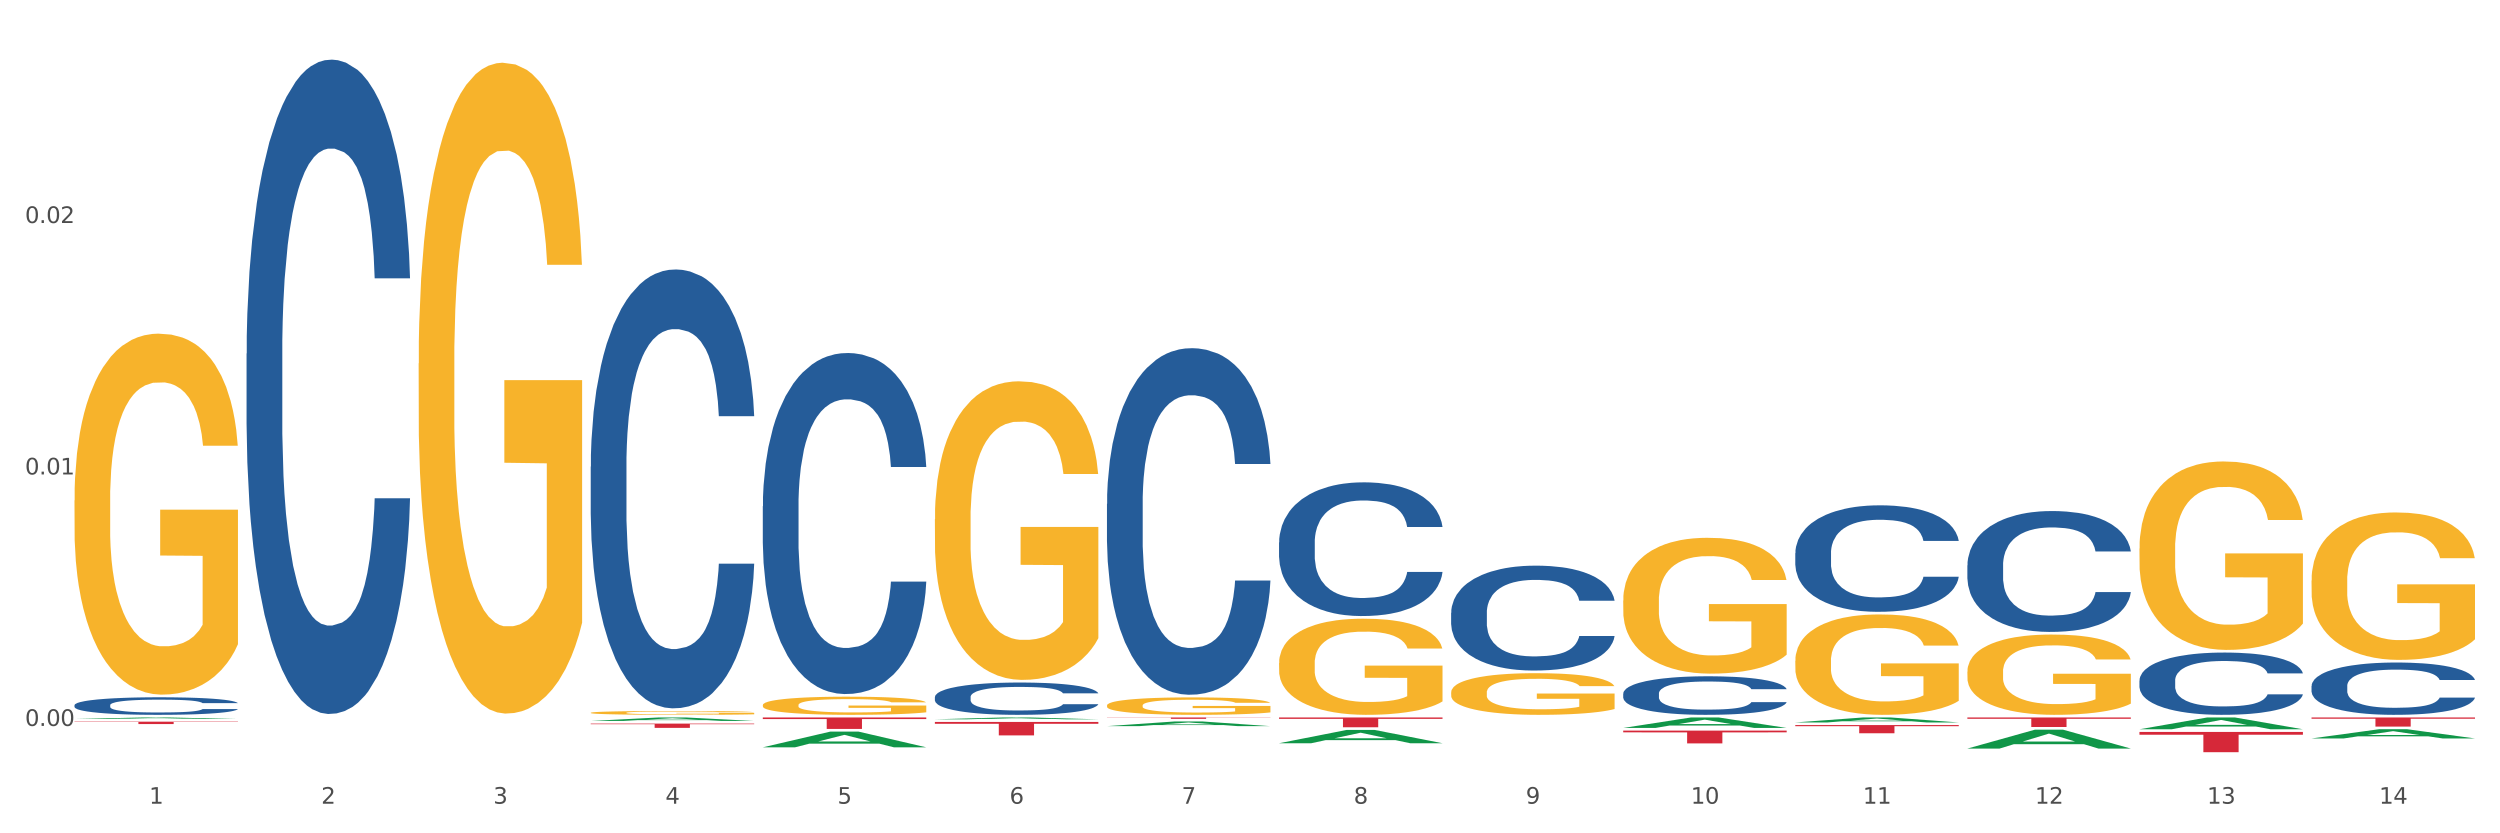 <?xml version="1.0" encoding="utf-8" standalone="no"?>
<!DOCTYPE svg PUBLIC "-//W3C//DTD SVG 1.1//EN"
  "http://www.w3.org/Graphics/SVG/1.1/DTD/svg11.dtd">
<svg xmlns:xlink="http://www.w3.org/1999/xlink" width="1080pt" height="360pt" viewBox="0 0 1080 360" xmlns="http://www.w3.org/2000/svg" version="1.1">
 <rect x="0" y="0" width="1080" height="360" fill="#333333" stroke="none"/>
 <defs>
  <style type="text/css">*{stroke-linejoin: round; stroke-linecap: butt}</style>
 </defs>
 <g id="figure_1">
  <g id="patch_1">
   <path d="M 0 360 
L 1080 360 
L 1080 0 
L 0 0 
z
" style="fill: #ffffff; stroke: #ffffff; stroke-linejoin: miter"/>
  </g>
  <g id="axes_1">
   <g id="matplotlib.axis_1">
    <g id="xtick_1">
     <g id="text_1">
      <!-- 1 -->
      <g style="fill: #4d4d4d" transform="translate(64.432 347.204) scale(0.096 -0.096)">
       <defs>
        <path id="DejaVuSans-31" d="M 794 531 
L 1825 531 
L 1825 4091 
L 703 3866 
L 703 4441 
L 1819 4666 
L 2450 4666 
L 2450 531 
L 3481 531 
L 3481 0 
L 794 0 
L 794 531 
z
" transform="scale(0.016)"/>
       </defs>
       <use xlink:href="#DejaVuSans-31"/>
      </g>
     </g>
    </g>
    <g id="xtick_2">
     <g id="text_2">
      <!-- 2 -->
      <g style="fill: #4d4d4d" transform="translate(138.771 347.204) scale(0.096 -0.096)">
       <defs>
        <path id="DejaVuSans-32" d="M 1228 531 
L 3431 531 
L 3431 0 
L 469 0 
L 469 531 
Q 828 903 1448 1529 
Q 2069 2156 2228 2338 
Q 2531 2678 2651 2914 
Q 2772 3150 2772 3378 
Q 2772 3750 2511 3984 
Q 2250 4219 1831 4219 
Q 1534 4219 1204 4116 
Q 875 4013 500 3803 
L 500 4441 
Q 881 4594 1212 4672 
Q 1544 4750 1819 4750 
Q 2544 4750 2975 4387 
Q 3406 4025 3406 3419 
Q 3406 3131 3298 2873 
Q 3191 2616 2906 2266 
Q 2828 2175 2409 1742 
Q 1991 1309 1228 531 
z
" transform="scale(0.016)"/>
       </defs>
       <use xlink:href="#DejaVuSans-32"/>
      </g>
     </g>
    </g>
    <g id="xtick_3">
     <g id="text_3">
      <!-- 3 -->
      <g style="fill: #4d4d4d" transform="translate(213.109 347.204) scale(0.096 -0.096)">
       <defs>
        <path id="DejaVuSans-33" d="M 2597 2516 
Q 3050 2419 3304 2112 
Q 3559 1806 3559 1356 
Q 3559 666 3084 287 
Q 2609 -91 1734 -91 
Q 1441 -91 1130 -33 
Q 819 25 488 141 
L 488 750 
Q 750 597 1062 519 
Q 1375 441 1716 441 
Q 2309 441 2620 675 
Q 2931 909 2931 1356 
Q 2931 1769 2642 2001 
Q 2353 2234 1838 2234 
L 1294 2234 
L 1294 2753 
L 1863 2753 
Q 2328 2753 2575 2939 
Q 2822 3125 2822 3475 
Q 2822 3834 2567 4026 
Q 2313 4219 1838 4219 
Q 1578 4219 1281 4162 
Q 984 4106 628 3988 
L 628 4550 
Q 988 4650 1302 4700 
Q 1616 4750 1894 4750 
Q 2613 4750 3031 4423 
Q 3450 4097 3450 3541 
Q 3450 3153 3228 2886 
Q 3006 2619 2597 2516 
z
" transform="scale(0.016)"/>
       </defs>
       <use xlink:href="#DejaVuSans-33"/>
      </g>
     </g>
    </g>
    <g id="xtick_4">
     <g id="text_4">
      <!-- 4 -->
      <g style="fill: #4d4d4d" transform="translate(287.448 347.204) scale(0.096 -0.096)">
       <defs>
        <path id="DejaVuSans-34" d="M 2419 4116 
L 825 1625 
L 2419 1625 
L 2419 4116 
z
M 2253 4666 
L 3047 4666 
L 3047 1625 
L 3713 1625 
L 3713 1100 
L 3047 1100 
L 3047 0 
L 2419 0 
L 2419 1100 
L 313 1100 
L 313 1709 
L 2253 4666 
z
" transform="scale(0.016)"/>
       </defs>
       <use xlink:href="#DejaVuSans-34"/>
      </g>
     </g>
    </g>
    <g id="xtick_5">
     <g id="text_5">
      <!-- 5 -->
      <g style="fill: #4d4d4d" transform="translate(361.787 347.204) scale(0.096 -0.096)">
       <defs>
        <path id="DejaVuSans-35" d="M 691 4666 
L 3169 4666 
L 3169 4134 
L 1269 4134 
L 1269 2991 
Q 1406 3038 1543 3061 
Q 1681 3084 1819 3084 
Q 2600 3084 3056 2656 
Q 3513 2228 3513 1497 
Q 3513 744 3044 326 
Q 2575 -91 1722 -91 
Q 1428 -91 1123 -41 
Q 819 9 494 109 
L 494 744 
Q 775 591 1075 516 
Q 1375 441 1709 441 
Q 2250 441 2565 725 
Q 2881 1009 2881 1497 
Q 2881 1984 2565 2268 
Q 2250 2553 1709 2553 
Q 1456 2553 1204 2497 
Q 953 2441 691 2322 
L 691 4666 
z
" transform="scale(0.016)"/>
       </defs>
       <use xlink:href="#DejaVuSans-35"/>
      </g>
     </g>
    </g>
    <g id="xtick_6">
     <g id="text_6">
      <!-- 6 -->
      <g style="fill: #4d4d4d" transform="translate(436.125 347.204) scale(0.096 -0.096)">
       <defs>
        <path id="DejaVuSans-36" d="M 2113 2584 
Q 1688 2584 1439 2293 
Q 1191 2003 1191 1497 
Q 1191 994 1439 701 
Q 1688 409 2113 409 
Q 2538 409 2786 701 
Q 3034 994 3034 1497 
Q 3034 2003 2786 2293 
Q 2538 2584 2113 2584 
z
M 3366 4563 
L 3366 3988 
Q 3128 4100 2886 4159 
Q 2644 4219 2406 4219 
Q 1781 4219 1451 3797 
Q 1122 3375 1075 2522 
Q 1259 2794 1537 2939 
Q 1816 3084 2150 3084 
Q 2853 3084 3261 2657 
Q 3669 2231 3669 1497 
Q 3669 778 3244 343 
Q 2819 -91 2113 -91 
Q 1303 -91 875 529 
Q 447 1150 447 2328 
Q 447 3434 972 4092 
Q 1497 4750 2381 4750 
Q 2619 4750 2861 4703 
Q 3103 4656 3366 4563 
z
" transform="scale(0.016)"/>
       </defs>
       <use xlink:href="#DejaVuSans-36"/>
      </g>
     </g>
    </g>
    <g id="xtick_7">
     <g id="text_7">
      <!-- 7 -->
      <g style="fill: #4d4d4d" transform="translate(510.464 347.204) scale(0.096 -0.096)">
       <defs>
        <path id="DejaVuSans-37" d="M 525 4666 
L 3525 4666 
L 3525 4397 
L 1831 0 
L 1172 0 
L 2766 4134 
L 525 4134 
L 525 4666 
z
" transform="scale(0.016)"/>
       </defs>
       <use xlink:href="#DejaVuSans-37"/>
      </g>
     </g>
    </g>
    <g id="xtick_8">
     <g id="text_8">
      <!-- 8 -->
      <g style="fill: #4d4d4d" transform="translate(584.803 347.204) scale(0.096 -0.096)">
       <defs>
        <path id="DejaVuSans-38" d="M 2034 2216 
Q 1584 2216 1326 1975 
Q 1069 1734 1069 1313 
Q 1069 891 1326 650 
Q 1584 409 2034 409 
Q 2484 409 2743 651 
Q 3003 894 3003 1313 
Q 3003 1734 2745 1975 
Q 2488 2216 2034 2216 
z
M 1403 2484 
Q 997 2584 770 2862 
Q 544 3141 544 3541 
Q 544 4100 942 4425 
Q 1341 4750 2034 4750 
Q 2731 4750 3128 4425 
Q 3525 4100 3525 3541 
Q 3525 3141 3298 2862 
Q 3072 2584 2669 2484 
Q 3125 2378 3379 2068 
Q 3634 1759 3634 1313 
Q 3634 634 3220 271 
Q 2806 -91 2034 -91 
Q 1263 -91 848 271 
Q 434 634 434 1313 
Q 434 1759 690 2068 
Q 947 2378 1403 2484 
z
M 1172 3481 
Q 1172 3119 1398 2916 
Q 1625 2713 2034 2713 
Q 2441 2713 2670 2916 
Q 2900 3119 2900 3481 
Q 2900 3844 2670 4047 
Q 2441 4250 2034 4250 
Q 1625 4250 1398 4047 
Q 1172 3844 1172 3481 
z
" transform="scale(0.016)"/>
       </defs>
       <use xlink:href="#DejaVuSans-38"/>
      </g>
     </g>
    </g>
    <g id="xtick_9">
     <g id="text_9">
      <!-- 9 -->
      <g style="fill: #4d4d4d" transform="translate(659.142 347.204) scale(0.096 -0.096)">
       <defs>
        <path id="DejaVuSans-39" d="M 703 97 
L 703 672 
Q 941 559 1184 500 
Q 1428 441 1663 441 
Q 2288 441 2617 861 
Q 2947 1281 2994 2138 
Q 2813 1869 2534 1725 
Q 2256 1581 1919 1581 
Q 1219 1581 811 2004 
Q 403 2428 403 3163 
Q 403 3881 828 4315 
Q 1253 4750 1959 4750 
Q 2769 4750 3195 4129 
Q 3622 3509 3622 2328 
Q 3622 1225 3098 567 
Q 2575 -91 1691 -91 
Q 1453 -91 1209 -44 
Q 966 3 703 97 
z
M 1959 2075 
Q 2384 2075 2632 2365 
Q 2881 2656 2881 3163 
Q 2881 3666 2632 3958 
Q 2384 4250 1959 4250 
Q 1534 4250 1286 3958 
Q 1038 3666 1038 3163 
Q 1038 2656 1286 2365 
Q 1534 2075 1959 2075 
z
" transform="scale(0.016)"/>
       </defs>
       <use xlink:href="#DejaVuSans-39"/>
      </g>
     </g>
    </g>
    <g id="xtick_10">
     <g id="text_10">
      <!-- 10 -->
      <g style="fill: #4d4d4d" transform="translate(730.426 347.204) scale(0.096 -0.096)">
       <defs>
        <path id="DejaVuSans-30" d="M 2034 4250 
Q 1547 4250 1301 3770 
Q 1056 3291 1056 2328 
Q 1056 1369 1301 889 
Q 1547 409 2034 409 
Q 2525 409 2770 889 
Q 3016 1369 3016 2328 
Q 3016 3291 2770 3770 
Q 2525 4250 2034 4250 
z
M 2034 4750 
Q 2819 4750 3233 4129 
Q 3647 3509 3647 2328 
Q 3647 1150 3233 529 
Q 2819 -91 2034 -91 
Q 1250 -91 836 529 
Q 422 1150 422 2328 
Q 422 3509 836 4129 
Q 1250 4750 2034 4750 
z
" transform="scale(0.016)"/>
       </defs>
       <use xlink:href="#DejaVuSans-31"/>
       <use xlink:href="#DejaVuSans-30" transform="translate(63.623 0)"/>
      </g>
     </g>
    </g>
    <g id="xtick_11">
     <g id="text_11">
      <!-- 11 -->
      <g style="fill: #4d4d4d" transform="translate(804.765 347.204) scale(0.096 -0.096)">
       <use xlink:href="#DejaVuSans-31"/>
       <use xlink:href="#DejaVuSans-31" transform="translate(63.623 0)"/>
      </g>
     </g>
    </g>
    <g id="xtick_12">
     <g id="text_12">
      <!-- 12 -->
      <g style="fill: #4d4d4d" transform="translate(879.104 347.204) scale(0.096 -0.096)">
       <use xlink:href="#DejaVuSans-31"/>
       <use xlink:href="#DejaVuSans-32" transform="translate(63.623 0)"/>
      </g>
     </g>
    </g>
    <g id="xtick_13">
     <g id="text_13">
      <!-- 13 -->
      <g style="fill: #4d4d4d" transform="translate(953.442 347.204) scale(0.096 -0.096)">
       <use xlink:href="#DejaVuSans-31"/>
       <use xlink:href="#DejaVuSans-33" transform="translate(63.623 0)"/>
      </g>
     </g>
    </g>
    <g id="xtick_14">
     <g id="text_14">
      <!-- 14 -->
      <g style="fill: #4d4d4d" transform="translate(1027.781 347.204) scale(0.096 -0.096)">
       <use xlink:href="#DejaVuSans-31"/>
       <use xlink:href="#DejaVuSans-34" transform="translate(63.623 0)"/>
      </g>
     </g>
    </g>
    <g id="xtick_15"/>
    <g id="xtick_16"/>
    <g id="xtick_17"/>
    <g id="xtick_18"/>
    <g id="xtick_19"/>
    <g id="xtick_20"/>
    <g id="xtick_21"/>
    <g id="xtick_22"/>
    <g id="xtick_23"/>
    <g id="xtick_24"/>
    <g id="xtick_25"/>
    <g id="xtick_26"/>
    <g id="xtick_27"/>
   </g>
   <g id="matplotlib.axis_2">
    <g id="ytick_1">
     <g id="text_15">
      <!-- 0.00 -->
      <g style="fill: #4d4d4d" transform="translate(10.8 313.597) scale(0.096 -0.096)">
       <defs>
        <path id="DejaVuSans-2e" d="M 684 794 
L 1344 794 
L 1344 0 
L 684 0 
L 684 794 
z
" transform="scale(0.016)"/>
       </defs>
       <use xlink:href="#DejaVuSans-30"/>
       <use xlink:href="#DejaVuSans-2e" transform="translate(63.623 0)"/>
       <use xlink:href="#DejaVuSans-30" transform="translate(95.41 0)"/>
       <use xlink:href="#DejaVuSans-30" transform="translate(159.033 0)"/>
      </g>
     </g>
    </g>
    <g id="ytick_2">
     <g id="text_16">
      <!-- 0.01 -->
      <g style="fill: #4d4d4d" transform="translate(10.8 204.967) scale(0.096 -0.096)">
       <use xlink:href="#DejaVuSans-30"/>
       <use xlink:href="#DejaVuSans-2e" transform="translate(63.623 0)"/>
       <use xlink:href="#DejaVuSans-30" transform="translate(95.41 0)"/>
       <use xlink:href="#DejaVuSans-31" transform="translate(159.033 0)"/>
      </g>
     </g>
    </g>
    <g id="ytick_3">
     <g id="text_17">
      <!-- 0.02 -->
      <g style="fill: #4d4d4d" transform="translate(10.8 96.337) scale(0.096 -0.096)">
       <use xlink:href="#DejaVuSans-30"/>
       <use xlink:href="#DejaVuSans-2e" transform="translate(63.623 0)"/>
       <use xlink:href="#DejaVuSans-30" transform="translate(95.41 0)"/>
       <use xlink:href="#DejaVuSans-32" transform="translate(159.033 0)"/>
      </g>
     </g>
    </g>
    <g id="ytick_4"/>
    <g id="ytick_5"/>
    <g id="ytick_6"/>
   </g>
   <g id="PolyCollection_1">
    <path d="M 32.175 310.621 
L 32.248 310.62 
L 61.37 309.95 
L 73.456 309.95 
L 102.797 310.622 
L 88.818 310.622 
L 82.484 310.465 
L 52.415 310.465 
L 52.197 310.468 
L 46.081 310.622 
L 32.175 310.622 
L 32.175 310.621 
L 56.201 310.372 
L 78.698 310.371 
L 67.559 310.093 
L 67.413 310.092 
L 67.267 310.094 
L 56.128 310.371 
L 56.201 310.372 
L 32.175 310.621 
z
" clip-path="url(#pbdebfa141a)" style="fill: #109648"/>
    <path d="M 478.207 217.686 
L 478.291 217.55 
L 478.291 213.721 
L 478.541 208.525 
L 479.459 198.954 
L 480.628 191.707 
L 482.632 183.23 
L 483.717 179.675 
L 485.136 175.71 
L 488.058 169.283 
L 491.397 163.814 
L 493.734 160.806 
L 495.487 158.892 
L 499.41 155.473 
L 501.664 153.969 
L 504.002 152.739 
L 506.005 151.918 
L 509.344 150.961 
L 512.016 150.551 
L 515.104 150.414 
L 517.692 150.551 
L 521.115 151.098 
L 526.123 152.739 
L 528.043 153.696 
L 530.631 155.337 
L 533.302 157.524 
L 535.473 159.712 
L 537.977 162.857 
L 540.565 166.959 
L 543.069 172.155 
L 544.822 176.94 
L 546.241 181.999 
L 547.493 188.152 
L 548.412 194.852 
L 548.829 200.458 
L 533.553 200.458 
L 533.135 195.399 
L 532.301 189.93 
L 531.466 186.238 
L 530.548 183.23 
L 529.128 179.812 
L 527.876 177.624 
L 525.789 175.026 
L 523.869 173.385 
L 522.283 172.428 
L 520.363 171.608 
L 516.273 170.787 
L 513.351 170.787 
L 511.515 171.061 
L 509.261 171.745 
L 507.341 172.702 
L 505.087 174.342 
L 503.334 176.12 
L 501.581 178.444 
L 500.579 180.085 
L 499.077 183.093 
L 498.075 185.554 
L 496.739 189.793 
L 495.988 192.801 
L 494.652 200.595 
L 494.068 206.338 
L 493.818 210.303 
L 493.651 214.678 
L 493.651 236.008 
L 494.151 245.58 
L 494.569 249.682 
L 495.237 254.331 
L 496.489 260.347 
L 498.325 266.226 
L 500.245 270.465 
L 501.831 273.063 
L 503.334 274.977 
L 504.837 276.481 
L 506.673 277.848 
L 508.176 278.669 
L 510.429 279.489 
L 513.101 279.899 
L 515.188 279.899 
L 519.445 279.216 
L 521.365 278.532 
L 523.202 277.575 
L 525.205 276.071 
L 526.791 274.43 
L 527.709 273.2 
L 529.212 270.602 
L 530.381 267.867 
L 531.382 264.722 
L 532.05 261.988 
L 532.801 257.886 
L 533.386 253.237 
L 533.553 250.776 
L 548.829 250.776 
L 548.495 255.698 
L 547.911 260.483 
L 546.742 266.91 
L 545.824 270.602 
L 544.405 275.114 
L 542.902 278.942 
L 540.815 283.181 
L 538.895 286.326 
L 536.892 289.06 
L 534.721 291.522 
L 530.798 294.94 
L 529.379 295.897 
L 526.374 297.538 
L 524.036 298.495 
L 520.614 299.452 
L 517.108 299.999 
L 513.435 300.136 
L 510.179 299.862 
L 506.59 299.042 
L 504.336 298.221 
L 501.831 296.991 
L 498.91 295.077 
L 496.155 292.752 
L 493.567 290.018 
L 491.146 286.873 
L 488.892 283.318 
L 485.971 277.438 
L 483.8 271.695 
L 482.214 266.363 
L 481.129 261.851 
L 480.044 256.108 
L 479.459 252.143 
L 478.541 242.572 
L 478.207 233.684 
L 478.207 217.686 
z
" clip-path="url(#pbdebfa141a)" style="fill: #255c99"/>
    <path d="M 403.869 301.127 
L 403.952 301.114 
L 403.952 300.757 
L 404.202 300.273 
L 405.121 299.381 
L 406.289 298.705 
L 408.293 297.915 
L 409.378 297.583 
L 410.797 297.214 
L 413.719 296.615 
L 417.058 296.105 
L 419.395 295.824 
L 421.148 295.646 
L 425.072 295.327 
L 427.326 295.187 
L 429.663 295.072 
L 431.666 294.996 
L 435.006 294.907 
L 437.677 294.868 
L 440.766 294.856 
L 443.353 294.868 
L 446.776 294.919 
L 451.785 295.072 
L 453.704 295.162 
L 456.292 295.314 
L 458.964 295.518 
L 461.134 295.722 
L 463.638 296.016 
L 466.226 296.398 
L 468.73 296.882 
L 470.483 297.328 
L 471.903 297.8 
L 473.155 298.374 
L 474.073 298.998 
L 474.49 299.521 
L 459.214 299.521 
L 458.797 299.049 
L 457.962 298.539 
L 457.127 298.195 
L 456.209 297.915 
L 454.79 297.596 
L 453.538 297.392 
L 451.451 297.15 
L 449.531 296.997 
L 447.945 296.908 
L 446.025 296.831 
L 441.934 296.755 
L 439.012 296.755 
L 437.176 296.78 
L 434.922 296.844 
L 433.002 296.933 
L 430.748 297.086 
L 428.995 297.252 
L 427.242 297.469 
L 426.24 297.622 
L 424.738 297.902 
L 423.736 298.131 
L 422.401 298.527 
L 421.649 298.807 
L 420.314 299.534 
L 419.729 300.069 
L 419.479 300.439 
L 419.312 300.846 
L 419.312 302.835 
L 419.813 303.727 
L 420.23 304.11 
L 420.898 304.543 
L 422.15 305.104 
L 423.987 305.652 
L 425.907 306.047 
L 427.493 306.289 
L 428.995 306.468 
L 430.498 306.608 
L 432.334 306.735 
L 433.837 306.812 
L 436.091 306.888 
L 438.762 306.927 
L 440.849 306.927 
L 445.106 306.863 
L 447.026 306.799 
L 448.863 306.71 
L 450.866 306.57 
L 452.452 306.417 
L 453.371 306.302 
L 454.873 306.06 
L 456.042 305.805 
L 457.044 305.512 
L 457.711 305.257 
L 458.463 304.874 
L 459.047 304.441 
L 459.214 304.212 
L 474.49 304.212 
L 474.156 304.67 
L 473.572 305.117 
L 472.403 305.716 
L 471.485 306.06 
L 470.066 306.48 
L 468.563 306.837 
L 466.477 307.232 
L 464.557 307.526 
L 462.553 307.781 
L 460.383 308.01 
L 456.459 308.329 
L 455.04 308.418 
L 452.035 308.571 
L 449.698 308.66 
L 446.275 308.749 
L 442.769 308.8 
L 439.096 308.813 
L 435.84 308.788 
L 432.251 308.711 
L 429.997 308.635 
L 427.493 308.52 
L 424.571 308.341 
L 421.816 308.125 
L 419.228 307.87 
L 416.808 307.577 
L 414.554 307.245 
L 411.632 306.697 
L 409.462 306.162 
L 407.875 305.665 
L 406.79 305.244 
L 405.705 304.709 
L 405.121 304.339 
L 404.202 303.447 
L 403.869 302.618 
L 403.869 301.127 
z
" clip-path="url(#pbdebfa141a)" style="fill: #255c99"/>
    <path d="M 329.53 218.699 
L 329.613 218.564 
L 329.613 214.797 
L 329.864 209.684 
L 330.782 200.266 
L 331.951 193.134 
L 333.954 184.792 
L 335.039 181.294 
L 336.458 177.392 
L 339.38 171.068 
L 342.719 165.686 
L 345.057 162.726 
L 346.81 160.843 
L 350.733 157.479 
L 352.987 155.999 
L 355.324 154.788 
L 357.328 153.981 
L 360.667 153.039 
L 363.338 152.635 
L 366.427 152.501 
L 369.015 152.635 
L 372.437 153.173 
L 377.446 154.788 
L 379.366 155.73 
L 381.954 157.344 
L 384.625 159.497 
L 386.795 161.65 
L 389.3 164.745 
L 391.887 168.781 
L 394.392 173.894 
L 396.145 178.603 
L 397.564 183.581 
L 398.816 189.636 
L 399.734 196.229 
L 400.152 201.746 
L 384.875 201.746 
L 384.458 196.767 
L 383.623 191.385 
L 382.788 187.752 
L 381.87 184.792 
L 380.451 181.429 
L 379.199 179.276 
L 377.112 176.719 
L 375.192 175.105 
L 373.606 174.163 
L 371.686 173.356 
L 367.595 172.548 
L 364.674 172.548 
L 362.837 172.817 
L 360.583 173.49 
L 358.663 174.432 
L 356.41 176.047 
L 354.656 177.796 
L 352.903 180.083 
L 351.902 181.698 
L 350.399 184.658 
L 349.397 187.08 
L 348.062 191.251 
L 347.31 194.211 
L 345.975 201.88 
L 345.391 207.531 
L 345.14 211.433 
L 344.973 215.739 
L 344.973 236.728 
L 345.474 246.147 
L 345.891 250.183 
L 346.559 254.758 
L 347.811 260.678 
L 349.648 266.464 
L 351.568 270.635 
L 353.154 273.191 
L 354.656 275.075 
L 356.159 276.555 
L 357.996 277.901 
L 359.498 278.708 
L 361.752 279.515 
L 364.423 279.919 
L 366.51 279.919 
L 370.768 279.246 
L 372.688 278.573 
L 374.524 277.632 
L 376.528 276.151 
L 378.114 274.537 
L 379.032 273.326 
L 380.534 270.769 
L 381.703 268.078 
L 382.705 264.984 
L 383.373 262.293 
L 384.124 258.256 
L 384.708 253.682 
L 384.875 251.26 
L 400.152 251.26 
L 399.818 256.104 
L 399.233 260.813 
L 398.065 267.137 
L 397.146 270.769 
L 395.727 275.21 
L 394.225 278.977 
L 392.138 283.148 
L 390.218 286.243 
L 388.214 288.934 
L 386.044 291.356 
L 382.121 294.719 
L 380.701 295.661 
L 377.696 297.276 
L 375.359 298.218 
L 371.936 299.159 
L 368.43 299.698 
L 364.757 299.832 
L 361.502 299.563 
L 357.912 298.756 
L 355.658 297.948 
L 353.154 296.738 
L 350.232 294.854 
L 347.477 292.567 
L 344.89 289.876 
L 342.469 286.781 
L 340.215 283.283 
L 337.293 277.497 
L 335.123 271.846 
L 333.537 266.598 
L 332.452 262.158 
L 331.366 256.507 
L 330.782 252.605 
L 329.864 243.187 
L 329.53 234.441 
L 329.53 218.699 
z
" clip-path="url(#pbdebfa141a)" style="fill: #255c99"/>
    <path d="M 255.191 201.601 
L 255.275 201.428 
L 255.275 196.579 
L 255.525 190 
L 256.443 177.88 
L 257.612 168.703 
L 259.615 157.968 
L 260.701 153.466 
L 262.12 148.445 
L 265.041 140.307 
L 268.381 133.381 
L 270.718 129.571 
L 272.471 127.147 
L 276.394 122.819 
L 278.648 120.914 
L 280.986 119.356 
L 282.989 118.317 
L 286.328 117.105 
L 288.999 116.585 
L 292.088 116.412 
L 294.676 116.585 
L 298.098 117.278 
L 303.107 119.356 
L 305.027 120.568 
L 307.615 122.646 
L 310.286 125.416 
L 312.457 128.186 
L 314.961 132.169 
L 317.549 137.363 
L 320.053 143.943 
L 321.806 150.003 
L 323.225 156.409 
L 324.477 164.201 
L 325.396 172.685 
L 325.813 179.784 
L 310.537 179.784 
L 310.119 173.378 
L 309.284 166.452 
L 308.45 161.777 
L 307.531 157.968 
L 306.112 153.639 
L 304.86 150.869 
L 302.773 147.579 
L 300.853 145.501 
L 299.267 144.289 
L 297.347 143.25 
L 293.257 142.211 
L 290.335 142.211 
L 288.499 142.558 
L 286.245 143.423 
L 284.325 144.635 
L 282.071 146.713 
L 280.318 148.964 
L 278.565 151.907 
L 277.563 153.985 
L 276.06 157.794 
L 275.059 160.911 
L 273.723 166.279 
L 272.972 170.088 
L 271.636 179.957 
L 271.052 187.23 
L 270.801 192.251 
L 270.634 197.792 
L 270.634 224.802 
L 271.135 236.923 
L 271.553 242.117 
L 272.22 248.004 
L 273.473 255.623 
L 275.309 263.068 
L 277.229 268.436 
L 278.815 271.725 
L 280.318 274.149 
L 281.82 276.054 
L 283.657 277.786 
L 285.159 278.824 
L 287.413 279.863 
L 290.085 280.383 
L 292.172 280.383 
L 296.429 279.517 
L 298.349 278.651 
L 300.185 277.439 
L 302.189 275.535 
L 303.775 273.457 
L 304.693 271.899 
L 306.196 268.609 
L 307.364 265.146 
L 308.366 261.163 
L 309.034 257.7 
L 309.785 252.506 
L 310.37 246.619 
L 310.537 243.502 
L 325.813 243.502 
L 325.479 249.736 
L 324.895 255.796 
L 323.726 263.934 
L 322.808 268.609 
L 321.389 274.323 
L 319.886 279.171 
L 317.799 284.538 
L 315.879 288.521 
L 313.876 291.984 
L 311.705 295.1 
L 307.782 299.429 
L 306.363 300.641 
L 303.358 302.719 
L 301.02 303.931 
L 297.598 305.143 
L 294.092 305.835 
L 290.419 306.009 
L 287.163 305.662 
L 283.573 304.623 
L 281.32 303.585 
L 278.815 302.026 
L 275.893 299.602 
L 273.139 296.659 
L 270.551 293.196 
L 268.13 289.213 
L 265.876 284.711 
L 262.955 277.266 
L 260.784 269.994 
L 259.198 263.241 
L 258.113 257.527 
L 257.028 250.255 
L 256.443 245.234 
L 255.525 233.114 
L 255.191 221.859 
L 255.191 201.601 
z
" clip-path="url(#pbdebfa141a)" style="fill: #255c99"/>
    <path d="M 106.514 152.775 
L 106.597 152.517 
L 106.597 145.288 
L 106.848 135.478 
L 107.766 117.407 
L 108.935 103.724 
L 110.938 87.718 
L 112.023 81.006 
L 113.442 73.519 
L 116.364 61.386 
L 119.703 51.059 
L 122.04 45.38 
L 123.794 41.766 
L 127.717 35.311 
L 129.971 32.472 
L 132.308 30.148 
L 134.312 28.599 
L 137.651 26.792 
L 140.322 26.018 
L 143.411 25.759 
L 145.998 26.018 
L 149.421 27.05 
L 154.43 30.148 
L 156.35 31.955 
L 158.937 35.053 
L 161.609 39.184 
L 163.779 43.315 
L 166.283 49.252 
L 168.871 56.997 
L 171.376 66.807 
L 173.129 75.843 
L 174.548 85.395 
L 175.8 97.012 
L 176.718 109.662 
L 177.135 120.247 
L 161.859 120.247 
L 161.442 110.695 
L 160.607 100.368 
L 159.772 93.398 
L 158.854 87.718 
L 157.435 81.264 
L 156.183 77.134 
L 154.096 72.229 
L 152.176 69.131 
L 150.59 67.324 
L 148.67 65.775 
L 144.579 64.226 
L 141.658 64.226 
L 139.821 64.742 
L 137.567 66.033 
L 135.647 67.84 
L 133.393 70.938 
L 131.64 74.294 
L 129.887 78.683 
L 128.886 81.781 
L 127.383 87.46 
L 126.381 92.107 
L 125.046 100.11 
L 124.294 105.79 
L 122.959 120.505 
L 122.374 131.348 
L 122.124 138.834 
L 121.957 147.096 
L 121.957 187.369 
L 122.458 205.44 
L 122.875 213.185 
L 123.543 221.962 
L 124.795 233.322 
L 126.632 244.423 
L 128.552 252.426 
L 130.138 257.331 
L 131.64 260.945 
L 133.143 263.785 
L 134.979 266.366 
L 136.482 267.915 
L 138.736 269.464 
L 141.407 270.239 
L 143.494 270.239 
L 147.751 268.948 
L 149.671 267.657 
L 151.508 265.85 
L 153.511 263.01 
L 155.097 259.912 
L 156.016 257.589 
L 157.518 252.684 
L 158.687 247.52 
L 159.689 241.583 
L 160.357 236.42 
L 161.108 228.675 
L 161.692 219.897 
L 161.859 215.25 
L 177.135 215.25 
L 176.802 224.544 
L 176.217 233.58 
L 175.049 245.713 
L 174.13 252.684 
L 172.711 261.203 
L 171.209 268.432 
L 169.122 276.435 
L 167.202 282.372 
L 165.198 287.536 
L 163.028 292.182 
L 159.104 298.637 
L 157.685 300.444 
L 154.68 303.542 
L 152.343 305.349 
L 148.92 307.156 
L 145.414 308.189 
L 141.741 308.447 
L 138.486 307.93 
L 134.896 306.381 
L 132.642 304.832 
L 130.138 302.509 
L 127.216 298.895 
L 124.461 294.506 
L 121.874 289.343 
L 119.453 283.405 
L 117.199 276.693 
L 114.277 265.592 
L 112.107 254.749 
L 110.521 244.681 
L 109.435 236.161 
L 108.35 225.319 
L 107.766 217.832 
L 106.848 199.761 
L 106.514 182.98 
L 106.514 152.775 
z
" clip-path="url(#pbdebfa141a)" style="fill: #255c99"/>
    <path d="M 32.175 304.635 
L 32.258 304.628 
L 32.258 304.434 
L 32.509 304.17 
L 33.427 303.685 
L 34.596 303.318 
L 36.599 302.888 
L 37.684 302.708 
L 39.104 302.507 
L 42.025 302.181 
L 45.364 301.904 
L 47.702 301.752 
L 49.455 301.655 
L 53.378 301.482 
L 55.632 301.405 
L 57.969 301.343 
L 59.973 301.301 
L 63.312 301.253 
L 65.983 301.232 
L 69.072 301.225 
L 71.66 301.232 
L 75.082 301.26 
L 80.091 301.343 
L 82.011 301.391 
L 84.599 301.475 
L 87.27 301.586 
L 89.44 301.696 
L 91.945 301.856 
L 94.533 302.064 
L 97.037 302.327 
L 98.79 302.57 
L 100.209 302.826 
L 101.461 303.138 
L 102.379 303.477 
L 102.797 303.761 
L 87.52 303.761 
L 87.103 303.505 
L 86.268 303.228 
L 85.434 303.041 
L 84.515 302.888 
L 83.096 302.715 
L 81.844 302.604 
L 79.757 302.472 
L 77.837 302.389 
L 76.251 302.341 
L 74.331 302.299 
L 70.241 302.258 
L 67.319 302.258 
L 65.482 302.272 
L 63.229 302.306 
L 61.309 302.355 
L 59.055 302.438 
L 57.302 302.528 
L 55.549 302.646 
L 54.547 302.729 
L 53.044 302.881 
L 52.043 303.006 
L 50.707 303.221 
L 49.956 303.373 
L 48.62 303.768 
L 48.036 304.059 
L 47.785 304.26 
L 47.618 304.482 
L 47.618 305.563 
L 48.119 306.048 
L 48.537 306.256 
L 49.204 306.492 
L 50.457 306.797 
L 52.293 307.094 
L 54.213 307.309 
L 55.799 307.441 
L 57.302 307.538 
L 58.804 307.614 
L 60.641 307.684 
L 62.143 307.725 
L 64.397 307.767 
L 67.069 307.787 
L 69.155 307.787 
L 73.413 307.753 
L 75.333 307.718 
L 77.169 307.67 
L 79.173 307.593 
L 80.759 307.51 
L 81.677 307.448 
L 83.18 307.316 
L 84.348 307.178 
L 85.35 307.018 
L 86.018 306.88 
L 86.769 306.672 
L 87.353 306.436 
L 87.52 306.311 
L 102.797 306.311 
L 102.463 306.561 
L 101.879 306.803 
L 100.71 307.129 
L 99.792 307.316 
L 98.372 307.545 
L 96.87 307.739 
L 94.783 307.954 
L 92.863 308.113 
L 90.86 308.252 
L 88.689 308.376 
L 84.766 308.55 
L 83.347 308.598 
L 80.341 308.681 
L 78.004 308.73 
L 74.581 308.778 
L 71.075 308.806 
L 67.402 308.813 
L 64.147 308.799 
L 60.557 308.758 
L 58.303 308.716 
L 55.799 308.654 
L 52.877 308.557 
L 50.123 308.439 
L 47.535 308.3 
L 45.114 308.141 
L 42.86 307.961 
L 39.938 307.663 
L 37.768 307.372 
L 36.182 307.101 
L 35.097 306.873 
L 34.011 306.582 
L 33.427 306.381 
L 32.509 305.896 
L 32.175 305.445 
L 32.175 304.635 
z
" clip-path="url(#pbdebfa141a)" style="fill: #255c99"/>
    <path d="M 32.175 311.759 
L 102.797 311.759 
L 102.797 311.904 
L 75.017 311.905 
L 75.017 312.807 
L 59.788 312.807 
L 59.788 311.905 
L 32.175 311.904 
L 32.175 311.76 
L 32.175 311.759 
z
" clip-path="url(#pbdebfa141a)" style="fill: #d62839"/>
    <path d="M 255.191 312.593 
L 325.813 312.593 
L 325.813 312.851 
L 298.033 312.853 
L 298.033 314.45 
L 282.804 314.45 
L 282.804 312.853 
L 255.191 312.851 
L 255.191 312.595 
L 255.191 312.593 
z
" clip-path="url(#pbdebfa141a)" style="fill: #d62839"/>
    <path d="M 329.53 309.95 
L 400.152 309.95 
L 400.152 310.638 
L 372.371 310.642 
L 372.371 314.901 
L 357.143 314.901 
L 357.143 310.642 
L 329.53 310.638 
L 329.53 309.954 
L 329.53 309.95 
z
" clip-path="url(#pbdebfa141a)" style="fill: #d62839"/>
    <path d="M 403.869 311.881 
L 474.49 311.881 
L 474.49 312.69 
L 446.71 312.696 
L 446.71 317.703 
L 431.481 317.703 
L 431.481 312.696 
L 403.869 312.69 
L 403.869 311.886 
L 403.869 311.881 
z
" clip-path="url(#pbdebfa141a)" style="fill: #d62839"/>
    <path d="M 478.207 309.95 
L 548.829 309.95 
L 548.829 310.032 
L 521.049 310.032 
L 521.049 310.538 
L 505.82 310.538 
L 505.82 310.032 
L 478.207 310.032 
L 478.207 309.95 
L 478.207 309.95 
z
" clip-path="url(#pbdebfa141a)" style="fill: #d62839"/>
    <path d="M 552.546 309.95 
L 623.168 309.95 
L 623.168 310.539 
L 595.388 310.543 
L 595.388 314.192 
L 580.159 314.192 
L 580.159 310.543 
L 552.546 310.539 
L 552.546 309.954 
L 552.546 309.95 
z
" clip-path="url(#pbdebfa141a)" style="fill: #d62839"/>
    <path d="M 701.223 315.614 
L 771.845 315.614 
L 771.845 316.381 
L 744.065 316.386 
L 744.065 321.135 
L 728.836 321.135 
L 728.836 316.386 
L 701.223 316.381 
L 701.223 315.619 
L 701.223 315.614 
z
" clip-path="url(#pbdebfa141a)" style="fill: #d62839"/>
    <path d="M 775.562 313.233 
L 846.184 313.233 
L 846.184 313.724 
L 818.404 313.727 
L 818.404 316.766 
L 803.175 316.766 
L 803.175 313.727 
L 775.562 313.724 
L 775.562 313.236 
L 775.562 313.233 
z
" clip-path="url(#pbdebfa141a)" style="fill: #d62839"/>
    <path d="M 849.901 309.95 
L 920.523 309.95 
L 920.523 310.522 
L 892.742 310.526 
L 892.742 314.068 
L 877.514 314.068 
L 877.514 310.526 
L 849.901 310.522 
L 849.901 309.954 
L 849.901 309.95 
z
" clip-path="url(#pbdebfa141a)" style="fill: #d62839"/>
    <path d="M 552.546 234.323 
L 552.629 234.27 
L 552.629 232.793 
L 552.88 230.788 
L 553.798 227.096 
L 554.967 224.3 
L 556.97 221.029 
L 558.055 219.657 
L 559.475 218.127 
L 562.396 215.648 
L 565.735 213.538 
L 568.073 212.377 
L 569.826 211.639 
L 573.749 210.32 
L 576.003 209.74 
L 578.34 209.265 
L 580.344 208.948 
L 583.683 208.579 
L 586.354 208.421 
L 589.443 208.368 
L 592.031 208.421 
L 595.453 208.632 
L 600.462 209.265 
L 602.382 209.634 
L 604.97 210.267 
L 607.641 211.111 
L 609.811 211.955 
L 612.316 213.169 
L 614.903 214.751 
L 617.408 216.756 
L 619.161 218.602 
L 620.58 220.554 
L 621.832 222.928 
L 622.75 225.513 
L 623.168 227.676 
L 607.891 227.676 
L 607.474 225.724 
L 606.639 223.614 
L 605.804 222.19 
L 604.886 221.029 
L 603.467 219.71 
L 602.215 218.866 
L 600.128 217.864 
L 598.208 217.231 
L 596.622 216.861 
L 594.702 216.545 
L 590.612 216.228 
L 587.69 216.228 
L 585.853 216.334 
L 583.6 216.598 
L 581.68 216.967 
L 579.426 217.6 
L 577.673 218.286 
L 575.92 219.183 
L 574.918 219.816 
L 573.415 220.976 
L 572.414 221.926 
L 571.078 223.561 
L 570.327 224.722 
L 568.991 227.729 
L 568.407 229.944 
L 568.156 231.474 
L 567.989 233.162 
L 567.989 241.392 
L 568.49 245.085 
L 568.908 246.667 
L 569.575 248.461 
L 570.827 250.782 
L 572.664 253.05 
L 574.584 254.686 
L 576.17 255.688 
L 577.673 256.427 
L 579.175 257.007 
L 581.012 257.535 
L 582.514 257.851 
L 584.768 258.168 
L 587.439 258.326 
L 589.526 258.326 
L 593.784 258.062 
L 595.704 257.798 
L 597.54 257.429 
L 599.544 256.849 
L 601.13 256.216 
L 602.048 255.741 
L 603.551 254.739 
L 604.719 253.684 
L 605.721 252.47 
L 606.389 251.415 
L 607.14 249.832 
L 607.724 248.039 
L 607.891 247.089 
L 623.168 247.089 
L 622.834 248.988 
L 622.249 250.835 
L 621.081 253.314 
L 620.163 254.739 
L 618.743 256.479 
L 617.241 257.957 
L 615.154 259.592 
L 613.234 260.805 
L 611.23 261.86 
L 609.06 262.81 
L 605.137 264.129 
L 603.718 264.498 
L 600.712 265.131 
L 598.375 265.5 
L 594.952 265.87 
L 591.446 266.081 
L 587.773 266.133 
L 584.518 266.028 
L 580.928 265.711 
L 578.674 265.395 
L 576.17 264.92 
L 573.248 264.182 
L 570.494 263.285 
L 567.906 262.23 
L 565.485 261.016 
L 563.231 259.645 
L 560.309 257.376 
L 558.139 255.161 
L 556.553 253.103 
L 555.468 251.362 
L 554.382 249.147 
L 553.798 247.617 
L 552.88 243.924 
L 552.546 240.495 
L 552.546 234.323 
z
" clip-path="url(#pbdebfa141a)" style="fill: #255c99"/>
    <path d="M 924.24 316.188 
L 994.861 316.188 
L 994.861 317.406 
L 967.081 317.414 
L 967.081 324.95 
L 951.852 324.95 
L 951.852 317.414 
L 924.24 317.406 
L 924.24 316.196 
L 924.24 316.188 
z
" clip-path="url(#pbdebfa141a)" style="fill: #d62839"/>
    <path d="M 32.175 216.198 
L 32.258 216.055 
L 32.258 210.928 
L 32.425 206.512 
L 33.259 195.83 
L 34.51 187 
L 35.427 182.299 
L 36.344 178.454 
L 37.428 174.608 
L 38.762 170.62 
L 41.18 164.781 
L 42.681 161.79 
L 44.515 158.656 
L 47.85 154.098 
L 50.268 151.535 
L 52.77 149.398 
L 56.855 146.835 
L 59.523 145.695 
L 62.358 144.841 
L 65.777 144.271 
L 68.361 144.128 
L 74.031 144.556 
L 78.867 145.838 
L 81.202 146.835 
L 84.203 148.544 
L 85.788 149.683 
L 88.372 151.962 
L 91.04 154.953 
L 92.875 157.517 
L 95.626 162.359 
L 97.711 167.202 
L 99.628 173.184 
L 100.629 177.314 
L 101.379 181.16 
L 102.046 185.575 
L 102.713 192.554 
L 87.705 192.554 
L 87.122 187.569 
L 86.204 182.869 
L 84.87 178.311 
L 83.703 175.463 
L 81.702 171.902 
L 79.868 169.623 
L 77.95 167.914 
L 75.615 166.49 
L 73.781 165.778 
L 71.196 165.208 
L 66.11 165.35 
L 62.692 166.49 
L 60.357 167.914 
L 58.856 169.196 
L 57.522 170.62 
L 56.021 172.614 
L 54.27 175.605 
L 53.02 178.311 
L 51.769 181.73 
L 50.768 185.148 
L 49.851 189.136 
L 49.101 193.409 
L 48.517 197.824 
L 48.017 203.237 
L 47.6 212.21 
L 47.6 231.722 
L 47.767 236.138 
L 48.184 241.977 
L 48.684 246.393 
L 49.518 251.662 
L 50.268 255.223 
L 51.686 260.351 
L 53.27 264.624 
L 54.52 267.33 
L 55.771 269.609 
L 57.939 272.742 
L 60.357 275.306 
L 62.441 276.872 
L 65.276 278.297 
L 67.194 278.866 
L 68.862 279.151 
L 72.947 279.151 
L 75.865 278.724 
L 79.117 277.727 
L 81.619 276.445 
L 83.703 274.878 
L 86.038 272.315 
L 87.538 269.893 
L 87.538 240.126 
L 69.195 239.983 
L 69.195 220.186 
L 102.797 220.186 
L 102.797 278.297 
L 101.379 281.288 
L 99.795 283.994 
L 98.128 286.415 
L 95.626 289.406 
L 92.625 292.255 
L 89.956 294.249 
L 87.122 295.958 
L 83.786 297.525 
L 79.451 298.949 
L 76.783 299.519 
L 73.447 299.946 
L 69.529 300.088 
L 66.11 299.804 
L 62.775 299.091 
L 59.273 297.81 
L 55.855 295.958 
L 53.27 294.106 
L 50.685 291.828 
L 47.934 288.837 
L 45.766 285.988 
L 44.098 283.424 
L 42.264 280.148 
L 40.263 275.875 
L 38.762 272.03 
L 37.428 268.042 
L 36.01 262.914 
L 35.01 258.499 
L 34.009 252.944 
L 33.426 248.814 
L 32.759 242.405 
L 32.258 233.432 
L 32.175 216.198 
z
" clip-path="url(#pbdebfa141a)" style="fill: #f7b32b"/>
    <path d="M 775.562 238.967 
L 775.646 238.925 
L 775.646 237.749 
L 775.896 236.152 
L 776.814 233.211 
L 777.983 230.984 
L 779.986 228.379 
L 781.072 227.287 
L 782.491 226.069 
L 785.412 224.094 
L 788.752 222.413 
L 791.089 221.489 
L 792.842 220.901 
L 796.765 219.85 
L 799.019 219.388 
L 801.357 219.01 
L 803.36 218.758 
L 806.699 218.464 
L 809.37 218.338 
L 812.459 218.296 
L 815.047 218.338 
L 818.469 218.506 
L 823.478 219.01 
L 825.398 219.304 
L 827.986 219.808 
L 830.657 220.48 
L 832.828 221.153 
L 835.332 222.119 
L 837.92 223.38 
L 840.424 224.976 
L 842.177 226.447 
L 843.596 228.001 
L 844.848 229.892 
L 845.766 231.951 
L 846.184 233.673 
L 830.908 233.673 
L 830.49 232.119 
L 829.655 230.438 
L 828.821 229.304 
L 827.902 228.379 
L 826.483 227.329 
L 825.231 226.657 
L 823.144 225.858 
L 821.224 225.354 
L 819.638 225.06 
L 817.718 224.808 
L 813.628 224.556 
L 810.706 224.556 
L 808.87 224.64 
L 806.616 224.85 
L 804.696 225.144 
L 802.442 225.648 
L 800.689 226.195 
L 798.936 226.909 
L 797.934 227.413 
L 796.431 228.337 
L 795.43 229.094 
L 794.094 230.396 
L 793.343 231.32 
L 792.007 233.715 
L 791.423 235.48 
L 791.172 236.698 
L 791.005 238.043 
L 791.005 244.597 
L 791.506 247.538 
L 791.924 248.799 
L 792.591 250.227 
L 793.844 252.076 
L 795.68 253.883 
L 797.6 255.185 
L 799.186 255.984 
L 800.689 256.572 
L 802.191 257.034 
L 804.028 257.454 
L 805.53 257.706 
L 807.784 257.958 
L 810.456 258.084 
L 812.543 258.084 
L 816.8 257.874 
L 818.72 257.664 
L 820.556 257.37 
L 822.56 256.908 
L 824.146 256.404 
L 825.064 256.026 
L 826.567 255.227 
L 827.735 254.387 
L 828.737 253.421 
L 829.405 252.58 
L 830.156 251.32 
L 830.741 249.891 
L 830.908 249.135 
L 846.184 249.135 
L 845.85 250.648 
L 845.266 252.118 
L 844.097 254.093 
L 843.179 255.227 
L 841.76 256.614 
L 840.257 257.79 
L 838.17 259.093 
L 836.25 260.059 
L 834.247 260.899 
L 832.076 261.656 
L 828.153 262.706 
L 826.734 263 
L 823.728 263.504 
L 821.391 263.798 
L 817.969 264.092 
L 814.463 264.261 
L 810.79 264.303 
L 807.534 264.219 
L 803.944 263.966 
L 801.69 263.714 
L 799.186 263.336 
L 796.264 262.748 
L 793.51 262.034 
L 790.922 261.193 
L 788.501 260.227 
L 786.247 259.135 
L 783.325 257.328 
L 781.155 255.563 
L 779.569 253.925 
L 778.484 252.538 
L 777.399 250.774 
L 776.814 249.555 
L 775.896 246.614 
L 775.562 243.883 
L 775.562 238.967 
z
" clip-path="url(#pbdebfa141a)" style="fill: #255c99"/>
    <path d="M 180.852 157.02 
L 180.936 156.764 
L 180.936 147.519 
L 181.103 139.559 
L 181.936 120.299 
L 183.187 104.378 
L 184.104 95.904 
L 185.021 88.971 
L 186.105 82.038 
L 187.439 74.847 
L 189.857 64.319 
L 191.358 58.926 
L 193.192 53.277 
L 196.528 45.06 
L 198.946 40.437 
L 201.447 36.586 
L 205.533 31.963 
L 208.201 29.909 
L 211.036 28.368 
L 214.454 27.341 
L 217.039 27.084 
L 222.709 27.855 
L 227.545 30.166 
L 229.879 31.963 
L 232.881 35.045 
L 234.465 37.099 
L 237.05 41.208 
L 239.718 46.6 
L 241.552 51.223 
L 244.304 59.954 
L 246.388 68.684 
L 248.306 79.47 
L 249.306 86.917 
L 250.057 93.85 
L 250.724 101.81 
L 251.391 114.393 
L 236.383 114.393 
L 235.799 105.406 
L 234.882 96.931 
L 233.548 88.714 
L 232.38 83.578 
L 230.379 77.159 
L 228.545 73.05 
L 226.627 69.968 
L 224.293 67.401 
L 222.458 66.117 
L 219.874 65.089 
L 214.788 65.346 
L 211.369 67.401 
L 209.034 69.968 
L 207.534 72.28 
L 206.2 74.847 
L 204.699 78.443 
L 202.948 83.835 
L 201.697 88.714 
L 200.446 94.877 
L 199.446 101.04 
L 198.529 108.23 
L 197.778 115.934 
L 197.195 123.894 
L 196.694 133.653 
L 196.277 149.83 
L 196.277 185.011 
L 196.444 192.971 
L 196.861 203.5 
L 197.361 211.46 
L 198.195 220.961 
L 198.946 227.381 
L 200.363 236.626 
L 201.947 244.329 
L 203.198 249.208 
L 204.449 253.317 
L 206.616 258.966 
L 209.034 263.589 
L 211.119 266.413 
L 213.954 268.981 
L 215.871 270.008 
L 217.539 270.522 
L 221.625 270.522 
L 224.543 269.752 
L 227.795 267.954 
L 230.296 265.643 
L 232.38 262.818 
L 234.715 258.196 
L 236.216 253.831 
L 236.216 200.161 
L 217.873 199.905 
L 217.873 164.211 
L 251.474 164.211 
L 251.474 268.981 
L 250.057 274.374 
L 248.473 279.253 
L 246.805 283.618 
L 244.304 289.011 
L 241.302 294.147 
L 238.634 297.742 
L 235.799 300.823 
L 232.464 303.648 
L 228.128 306.216 
L 225.46 307.243 
L 222.125 308.013 
L 218.206 308.27 
L 214.788 307.757 
L 211.452 306.473 
L 207.951 304.162 
L 204.532 300.823 
L 201.947 297.485 
L 199.362 293.376 
L 196.611 287.984 
L 194.443 282.848 
L 192.776 278.226 
L 190.941 272.32 
L 188.94 264.616 
L 187.439 257.682 
L 186.105 250.492 
L 184.688 241.248 
L 183.687 233.287 
L 182.687 223.272 
L 182.103 215.826 
L 181.436 204.27 
L 180.936 188.092 
L 180.852 157.02 
z
" clip-path="url(#pbdebfa141a)" style="fill: #f7b32b"/>
    <path d="M 255.191 307.916 
L 255.275 307.914 
L 255.275 307.86 
L 255.441 307.812 
L 256.275 307.698 
L 257.526 307.604 
L 258.443 307.554 
L 259.36 307.512 
L 260.444 307.471 
L 261.778 307.429 
L 264.196 307.366 
L 265.697 307.334 
L 267.531 307.301 
L 270.866 307.252 
L 273.284 307.225 
L 275.786 307.202 
L 279.871 307.174 
L 282.539 307.162 
L 285.374 307.153 
L 288.793 307.147 
L 291.377 307.145 
L 297.047 307.15 
L 301.883 307.164 
L 304.218 307.174 
L 307.219 307.193 
L 308.804 307.205 
L 311.388 307.229 
L 314.057 307.261 
L 315.891 307.289 
L 318.642 307.34 
L 320.727 307.392 
L 322.645 307.456 
L 323.645 307.5 
L 324.395 307.541 
L 325.062 307.589 
L 325.73 307.663 
L 310.721 307.663 
L 310.138 307.61 
L 309.221 307.56 
L 307.886 307.511 
L 306.719 307.48 
L 304.718 307.442 
L 302.884 307.418 
L 300.966 307.4 
L 298.631 307.384 
L 296.797 307.377 
L 294.212 307.371 
L 289.126 307.372 
L 285.708 307.384 
L 283.373 307.4 
L 281.872 307.413 
L 280.538 307.429 
L 279.037 307.45 
L 277.286 307.482 
L 276.036 307.511 
L 274.785 307.547 
L 273.785 307.584 
L 272.867 307.627 
L 272.117 307.672 
L 271.533 307.72 
L 271.033 307.777 
L 270.616 307.873 
L 270.616 308.082 
L 270.783 308.129 
L 271.2 308.192 
L 271.7 308.239 
L 272.534 308.295 
L 273.284 308.333 
L 274.702 308.388 
L 276.286 308.434 
L 277.537 308.463 
L 278.787 308.487 
L 280.955 308.521 
L 283.373 308.548 
L 285.458 308.565 
L 288.292 308.58 
L 290.21 308.586 
L 291.878 308.589 
L 295.963 308.589 
L 298.882 308.585 
L 302.133 308.574 
L 304.635 308.56 
L 306.719 308.543 
L 309.054 308.516 
L 310.555 308.49 
L 310.555 308.172 
L 292.211 308.17 
L 292.211 307.959 
L 325.813 307.959 
L 325.813 308.58 
L 324.395 308.612 
L 322.811 308.641 
L 321.144 308.667 
L 318.642 308.699 
L 315.641 308.729 
L 312.973 308.751 
L 310.138 308.769 
L 306.803 308.786 
L 302.467 308.801 
L 299.799 308.807 
L 296.464 308.812 
L 292.545 308.813 
L 289.126 308.81 
L 285.791 308.802 
L 282.289 308.789 
L 278.871 308.769 
L 276.286 308.749 
L 273.701 308.725 
L 270.95 308.693 
L 268.782 308.662 
L 267.114 308.635 
L 265.28 308.6 
L 263.279 308.554 
L 261.778 308.513 
L 260.444 308.47 
L 259.027 308.416 
L 258.026 308.368 
L 257.025 308.309 
L 256.442 308.265 
L 255.775 308.196 
L 255.275 308.1 
L 255.191 307.916 
z
" clip-path="url(#pbdebfa141a)" style="fill: #f7b32b"/>
    <path d="M 329.53 304.594 
L 329.613 304.587 
L 329.613 304.329 
L 329.78 304.107 
L 330.614 303.569 
L 331.864 303.125 
L 332.782 302.889 
L 333.699 302.695 
L 334.783 302.502 
L 336.117 302.301 
L 338.535 302.008 
L 340.036 301.857 
L 341.87 301.7 
L 345.205 301.47 
L 347.623 301.341 
L 350.124 301.234 
L 354.21 301.105 
L 356.878 301.048 
L 359.713 301.005 
L 363.131 300.976 
L 365.716 300.969 
L 371.386 300.99 
L 376.222 301.055 
L 378.557 301.105 
L 381.558 301.191 
L 383.142 301.248 
L 385.727 301.363 
L 388.395 301.513 
L 390.23 301.642 
L 392.981 301.886 
L 395.066 302.129 
L 396.983 302.43 
L 397.984 302.638 
L 398.734 302.831 
L 399.401 303.054 
L 400.068 303.405 
L 385.06 303.405 
L 384.476 303.154 
L 383.559 302.917 
L 382.225 302.688 
L 381.058 302.545 
L 379.057 302.366 
L 377.222 302.251 
L 375.305 302.165 
L 372.97 302.094 
L 371.136 302.058 
L 368.551 302.029 
L 363.465 302.036 
L 360.046 302.094 
L 357.712 302.165 
L 356.211 302.23 
L 354.877 302.301 
L 353.376 302.402 
L 351.625 302.552 
L 350.375 302.688 
L 349.124 302.86 
L 348.123 303.032 
L 347.206 303.233 
L 346.456 303.448 
L 345.872 303.67 
L 345.372 303.942 
L 344.955 304.393 
L 344.955 305.375 
L 345.122 305.597 
L 345.539 305.89 
L 346.039 306.112 
L 346.873 306.377 
L 347.623 306.557 
L 349.04 306.814 
L 350.625 307.029 
L 351.875 307.165 
L 353.126 307.28 
L 355.294 307.438 
L 357.712 307.567 
L 359.796 307.645 
L 362.631 307.717 
L 364.549 307.746 
L 366.216 307.76 
L 370.302 307.76 
L 373.22 307.738 
L 376.472 307.688 
L 378.973 307.624 
L 381.058 307.545 
L 383.392 307.416 
L 384.893 307.294 
L 384.893 305.797 
L 366.55 305.79 
L 366.55 304.794 
L 400.152 304.794 
L 400.152 307.717 
L 398.734 307.867 
L 397.15 308.004 
L 395.482 308.125 
L 392.981 308.276 
L 389.979 308.419 
L 387.311 308.519 
L 384.476 308.605 
L 381.141 308.684 
L 376.806 308.756 
L 374.137 308.784 
L 370.802 308.806 
L 366.884 308.813 
L 363.465 308.799 
L 360.13 308.763 
L 356.628 308.698 
L 353.209 308.605 
L 350.625 308.512 
L 348.04 308.398 
L 345.288 308.247 
L 343.121 308.104 
L 341.453 307.975 
L 339.619 307.81 
L 337.618 307.595 
L 336.117 307.402 
L 334.783 307.201 
L 333.365 306.943 
L 332.365 306.721 
L 331.364 306.442 
L 330.781 306.234 
L 330.113 305.912 
L 329.613 305.46 
L 329.53 304.594 
z
" clip-path="url(#pbdebfa141a)" style="fill: #f7b32b"/>
    <path d="M 403.869 224.329 
L 403.952 224.211 
L 403.952 219.97 
L 404.119 216.318 
L 404.952 207.482 
L 406.203 200.178 
L 407.12 196.291 
L 408.037 193.11 
L 409.121 189.929 
L 410.455 186.63 
L 412.873 181.8 
L 414.374 179.326 
L 416.209 176.734 
L 419.544 172.964 
L 421.962 170.844 
L 424.463 169.077 
L 428.549 166.956 
L 431.217 166.014 
L 434.052 165.307 
L 437.47 164.835 
L 440.055 164.718 
L 445.725 165.071 
L 450.561 166.131 
L 452.895 166.956 
L 455.897 168.37 
L 457.481 169.312 
L 460.066 171.197 
L 462.734 173.671 
L 464.568 175.792 
L 467.32 179.797 
L 469.404 183.803 
L 471.322 188.751 
L 472.322 192.167 
L 473.073 195.348 
L 473.74 199 
L 474.407 204.773 
L 459.399 204.773 
L 458.815 200.649 
L 457.898 196.762 
L 456.564 192.992 
L 455.397 190.636 
L 453.396 187.69 
L 451.561 185.805 
L 449.643 184.392 
L 447.309 183.214 
L 445.475 182.625 
L 442.89 182.153 
L 437.804 182.271 
L 434.385 183.214 
L 432.051 184.392 
L 430.55 185.452 
L 429.216 186.63 
L 427.715 188.279 
L 425.964 190.753 
L 424.713 192.992 
L 423.463 195.819 
L 422.462 198.647 
L 421.545 201.945 
L 420.794 205.48 
L 420.211 209.132 
L 419.711 213.608 
L 419.294 221.03 
L 419.294 237.17 
L 419.46 240.822 
L 419.877 245.653 
L 420.378 249.305 
L 421.211 253.664 
L 421.962 256.609 
L 423.379 260.85 
L 424.963 264.384 
L 426.214 266.623 
L 427.465 268.508 
L 429.633 271.099 
L 432.051 273.22 
L 434.135 274.516 
L 436.97 275.694 
L 438.888 276.165 
L 440.555 276.401 
L 444.641 276.401 
L 447.559 276.047 
L 450.811 275.223 
L 453.312 274.162 
L 455.397 272.867 
L 457.731 270.746 
L 459.232 268.743 
L 459.232 244.121 
L 440.889 244.003 
L 440.889 227.628 
L 474.49 227.628 
L 474.49 275.694 
L 473.073 278.168 
L 471.489 280.406 
L 469.821 282.409 
L 467.32 284.883 
L 464.318 287.239 
L 461.65 288.889 
L 458.815 290.302 
L 455.48 291.598 
L 451.144 292.776 
L 448.476 293.248 
L 445.141 293.601 
L 441.222 293.719 
L 437.804 293.483 
L 434.469 292.894 
L 430.967 291.834 
L 427.548 290.302 
L 424.963 288.771 
L 422.379 286.886 
L 419.627 284.412 
L 417.459 282.056 
L 415.792 279.935 
L 413.957 277.226 
L 411.956 273.691 
L 410.455 270.51 
L 409.121 267.212 
L 407.704 262.971 
L 406.703 259.319 
L 405.703 254.724 
L 405.119 251.307 
L 404.452 246.006 
L 403.952 238.584 
L 403.869 224.329 
z
" clip-path="url(#pbdebfa141a)" style="fill: #f7b32b"/>
    <path d="M 478.207 304.757 
L 478.291 304.75 
L 478.291 304.502 
L 478.457 304.289 
L 479.291 303.772 
L 480.542 303.345 
L 481.459 303.118 
L 482.376 302.932 
L 483.46 302.746 
L 484.794 302.553 
L 487.212 302.271 
L 488.713 302.126 
L 490.547 301.975 
L 493.882 301.754 
L 496.3 301.631 
L 498.802 301.527 
L 502.887 301.403 
L 505.555 301.348 
L 508.39 301.307 
L 511.809 301.279 
L 514.394 301.272 
L 520.063 301.293 
L 524.899 301.355 
L 527.234 301.403 
L 530.236 301.486 
L 531.82 301.541 
L 534.405 301.651 
L 537.073 301.796 
L 538.907 301.92 
L 541.658 302.154 
L 543.743 302.388 
L 545.661 302.677 
L 546.661 302.877 
L 547.412 303.063 
L 548.079 303.276 
L 548.746 303.614 
L 533.737 303.614 
L 533.154 303.373 
L 532.237 303.146 
L 530.903 302.925 
L 529.735 302.787 
L 527.734 302.615 
L 525.9 302.505 
L 523.982 302.422 
L 521.648 302.354 
L 519.813 302.319 
L 517.228 302.292 
L 512.142 302.299 
L 508.724 302.354 
L 506.389 302.422 
L 504.888 302.484 
L 503.554 302.553 
L 502.054 302.65 
L 500.303 302.794 
L 499.052 302.925 
L 497.801 303.09 
L 496.801 303.256 
L 495.884 303.449 
L 495.133 303.655 
L 494.549 303.869 
L 494.049 304.13 
L 493.632 304.564 
L 493.632 305.508 
L 493.799 305.721 
L 494.216 306.003 
L 494.716 306.217 
L 495.55 306.472 
L 496.3 306.644 
L 497.718 306.892 
L 499.302 307.098 
L 500.553 307.229 
L 501.803 307.339 
L 503.971 307.491 
L 506.389 307.615 
L 508.474 307.691 
L 511.309 307.759 
L 513.226 307.787 
L 514.894 307.801 
L 518.979 307.801 
L 521.898 307.78 
L 525.149 307.732 
L 527.651 307.67 
L 529.735 307.594 
L 532.07 307.47 
L 533.571 307.353 
L 533.571 305.914 
L 515.227 305.907 
L 515.227 304.95 
L 548.829 304.95 
L 548.829 307.759 
L 547.412 307.904 
L 545.827 308.035 
L 544.16 308.152 
L 541.658 308.297 
L 538.657 308.434 
L 535.989 308.531 
L 533.154 308.613 
L 529.819 308.689 
L 525.483 308.758 
L 522.815 308.785 
L 519.48 308.806 
L 515.561 308.813 
L 512.142 308.799 
L 508.807 308.765 
L 505.305 308.703 
L 501.887 308.613 
L 499.302 308.524 
L 496.717 308.414 
L 493.966 308.269 
L 491.798 308.131 
L 490.13 308.007 
L 488.296 307.849 
L 486.295 307.642 
L 484.794 307.456 
L 483.46 307.264 
L 482.043 307.016 
L 481.042 306.802 
L 480.042 306.534 
L 479.458 306.334 
L 478.791 306.024 
L 478.291 305.59 
L 478.207 304.757 
z
" clip-path="url(#pbdebfa141a)" style="fill: #f7b32b"/>
    <path d="M 552.546 286.467 
L 552.629 286.429 
L 552.629 285.063 
L 552.796 283.887 
L 553.63 281.042 
L 554.881 278.69 
L 555.798 277.438 
L 556.715 276.413 
L 557.799 275.389 
L 559.133 274.327 
L 561.551 272.771 
L 563.052 271.975 
L 564.886 271.14 
L 568.221 269.926 
L 570.639 269.243 
L 573.141 268.674 
L 577.226 267.991 
L 579.894 267.688 
L 582.729 267.46 
L 586.148 267.308 
L 588.732 267.27 
L 594.402 267.384 
L 599.238 267.725 
L 601.573 267.991 
L 604.574 268.446 
L 606.158 268.75 
L 608.743 269.357 
L 611.411 270.154 
L 613.246 270.836 
L 615.997 272.126 
L 618.082 273.416 
L 619.999 275.01 
L 621 276.11 
L 621.75 277.134 
L 622.417 278.31 
L 623.084 280.169 
L 608.076 280.169 
L 607.493 278.841 
L 606.575 277.589 
L 605.241 276.375 
L 604.074 275.617 
L 602.073 274.668 
L 600.239 274.061 
L 598.321 273.606 
L 595.986 273.227 
L 594.152 273.037 
L 591.567 272.885 
L 586.481 272.923 
L 583.063 273.227 
L 580.728 273.606 
L 579.227 273.947 
L 577.893 274.327 
L 576.392 274.858 
L 574.641 275.655 
L 573.391 276.375 
L 572.14 277.286 
L 571.139 278.197 
L 570.222 279.259 
L 569.472 280.397 
L 568.888 281.573 
L 568.388 283.015 
L 567.971 285.405 
L 567.971 290.602 
L 568.138 291.779 
L 568.555 293.334 
L 569.055 294.51 
L 569.889 295.914 
L 570.639 296.862 
L 572.057 298.228 
L 573.641 299.366 
L 574.891 300.087 
L 576.142 300.694 
L 578.31 301.529 
L 580.728 302.212 
L 582.812 302.629 
L 585.647 303.008 
L 587.565 303.16 
L 589.233 303.236 
L 593.318 303.236 
L 596.236 303.122 
L 599.488 302.857 
L 601.99 302.515 
L 604.074 302.098 
L 606.409 301.415 
L 607.909 300.77 
L 607.909 292.841 
L 589.566 292.803 
L 589.566 287.529 
L 623.168 287.529 
L 623.168 303.008 
L 621.75 303.805 
L 620.166 304.526 
L 618.499 305.171 
L 615.997 305.968 
L 612.996 306.726 
L 610.327 307.258 
L 607.493 307.713 
L 604.157 308.13 
L 599.822 308.51 
L 597.154 308.661 
L 593.818 308.775 
L 589.9 308.813 
L 586.481 308.737 
L 583.146 308.547 
L 579.644 308.206 
L 576.226 307.713 
L 573.641 307.22 
L 571.056 306.613 
L 568.305 305.816 
L 566.137 305.057 
L 564.469 304.374 
L 562.635 303.502 
L 560.634 302.363 
L 559.133 301.339 
L 557.799 300.277 
L 556.381 298.911 
L 555.381 297.735 
L 554.38 296.255 
L 553.797 295.155 
L 553.13 293.448 
L 552.629 291.058 
L 552.546 286.467 
z
" clip-path="url(#pbdebfa141a)" style="fill: #f7b32b"/>
    <path d="M 626.885 299.133 
L 626.968 299.116 
L 626.968 298.525 
L 627.135 298.015 
L 627.969 296.782 
L 629.219 295.763 
L 630.136 295.221 
L 631.054 294.777 
L 632.138 294.334 
L 633.472 293.873 
L 635.89 293.2 
L 637.39 292.854 
L 639.225 292.493 
L 642.56 291.967 
L 644.978 291.671 
L 647.479 291.425 
L 651.565 291.129 
L 654.233 290.997 
L 657.068 290.899 
L 660.486 290.833 
L 663.071 290.816 
L 668.741 290.866 
L 673.577 291.014 
L 675.911 291.129 
L 678.913 291.326 
L 680.497 291.457 
L 683.082 291.72 
L 685.75 292.066 
L 687.584 292.361 
L 690.336 292.92 
L 692.42 293.479 
L 694.338 294.169 
L 695.339 294.646 
L 696.089 295.09 
L 696.756 295.599 
L 697.423 296.404 
L 682.415 296.404 
L 681.831 295.829 
L 680.914 295.287 
L 679.58 294.761 
L 678.413 294.432 
L 676.412 294.021 
L 674.577 293.758 
L 672.66 293.561 
L 670.325 293.397 
L 668.491 293.315 
L 665.906 293.249 
L 660.82 293.265 
L 657.401 293.397 
L 655.067 293.561 
L 653.566 293.709 
L 652.232 293.873 
L 650.731 294.104 
L 648.98 294.449 
L 647.729 294.761 
L 646.479 295.155 
L 645.478 295.55 
L 644.561 296.01 
L 643.811 296.503 
L 643.227 297.013 
L 642.727 297.637 
L 642.31 298.673 
L 642.31 300.924 
L 642.476 301.434 
L 642.893 302.107 
L 643.394 302.617 
L 644.227 303.225 
L 644.978 303.636 
L 646.395 304.228 
L 647.979 304.721 
L 649.23 305.033 
L 650.481 305.296 
L 652.649 305.657 
L 655.067 305.953 
L 657.151 306.134 
L 659.986 306.298 
L 661.904 306.364 
L 663.571 306.397 
L 667.657 306.397 
L 670.575 306.348 
L 673.827 306.233 
L 676.328 306.085 
L 678.413 305.904 
L 680.747 305.608 
L 682.248 305.329 
L 682.248 301.894 
L 663.905 301.877 
L 663.905 299.593 
L 697.506 299.593 
L 697.506 306.298 
L 696.089 306.644 
L 694.505 306.956 
L 692.837 307.235 
L 690.336 307.58 
L 687.334 307.909 
L 684.666 308.139 
L 681.831 308.336 
L 678.496 308.517 
L 674.16 308.682 
L 671.492 308.747 
L 668.157 308.797 
L 664.238 308.813 
L 660.82 308.78 
L 657.485 308.698 
L 653.983 308.55 
L 650.564 308.336 
L 647.979 308.123 
L 645.395 307.86 
L 642.643 307.515 
L 640.475 307.186 
L 638.808 306.89 
L 636.974 306.512 
L 634.972 306.019 
L 633.472 305.575 
L 632.138 305.115 
L 630.72 304.523 
L 629.72 304.014 
L 628.719 303.373 
L 628.135 302.896 
L 627.468 302.157 
L 626.968 301.121 
L 626.885 299.133 
z
" clip-path="url(#pbdebfa141a)" style="fill: #f7b32b"/>
    <path d="M 701.223 259.447 
L 701.307 259.393 
L 701.307 257.464 
L 701.474 255.802 
L 702.307 251.783 
L 703.558 248.46 
L 704.475 246.691 
L 705.392 245.244 
L 706.476 243.797 
L 707.81 242.297 
L 710.228 240.099 
L 711.729 238.974 
L 713.563 237.795 
L 716.899 236.08 
L 719.317 235.115 
L 721.818 234.311 
L 725.903 233.346 
L 728.572 232.917 
L 731.406 232.596 
L 734.825 232.381 
L 737.41 232.328 
L 743.08 232.489 
L 747.915 232.971 
L 750.25 233.346 
L 753.252 233.989 
L 754.836 234.418 
L 757.421 235.276 
L 760.089 236.401 
L 761.923 237.366 
L 764.675 239.188 
L 766.759 241.01 
L 768.677 243.261 
L 769.677 244.815 
L 770.428 246.263 
L 771.095 247.924 
L 771.762 250.55 
L 756.754 250.55 
L 756.17 248.674 
L 755.253 246.906 
L 753.919 245.191 
L 752.751 244.119 
L 750.75 242.779 
L 748.916 241.921 
L 746.998 241.278 
L 744.664 240.742 
L 742.829 240.474 
L 740.245 240.26 
L 735.159 240.314 
L 731.74 240.742 
L 729.405 241.278 
L 727.905 241.761 
L 726.571 242.297 
L 725.07 243.047 
L 723.319 244.172 
L 722.068 245.191 
L 720.817 246.477 
L 719.817 247.763 
L 718.9 249.264 
L 718.149 250.872 
L 717.566 252.533 
L 717.065 254.57 
L 716.648 257.946 
L 716.648 265.289 
L 716.815 266.95 
L 717.232 269.148 
L 717.732 270.809 
L 718.566 272.792 
L 719.317 274.132 
L 720.734 276.061 
L 722.318 277.669 
L 723.569 278.688 
L 724.82 279.545 
L 726.987 280.724 
L 729.405 281.689 
L 731.49 282.278 
L 734.325 282.814 
L 736.242 283.029 
L 737.91 283.136 
L 741.996 283.136 
L 744.914 282.975 
L 748.166 282.6 
L 750.667 282.118 
L 752.751 281.528 
L 755.086 280.563 
L 756.587 279.652 
L 756.587 268.451 
L 738.244 268.397 
L 738.244 260.948 
L 771.845 260.948 
L 771.845 282.814 
L 770.428 283.94 
L 768.844 284.958 
L 767.176 285.869 
L 764.675 286.995 
L 761.673 288.067 
L 759.005 288.817 
L 756.17 289.46 
L 752.835 290.05 
L 748.499 290.586 
L 745.831 290.8 
L 742.496 290.961 
L 738.577 291.014 
L 735.159 290.907 
L 731.823 290.639 
L 728.321 290.157 
L 724.903 289.46 
L 722.318 288.763 
L 719.733 287.906 
L 716.982 286.78 
L 714.814 285.708 
L 713.147 284.744 
L 711.312 283.511 
L 709.311 281.903 
L 707.81 280.456 
L 706.476 278.955 
L 705.059 277.026 
L 704.058 275.365 
L 703.058 273.274 
L 702.474 271.72 
L 701.807 269.308 
L 701.307 265.932 
L 701.223 259.447 
z
" clip-path="url(#pbdebfa141a)" style="fill: #f7b32b"/>
    <path d="M 775.562 285.482 
L 775.645 285.443 
L 775.645 284.017 
L 775.812 282.789 
L 776.646 279.818 
L 777.897 277.362 
L 778.814 276.055 
L 779.731 274.986 
L 780.815 273.916 
L 782.149 272.807 
L 784.567 271.183 
L 786.068 270.351 
L 787.902 269.48 
L 791.237 268.212 
L 793.655 267.499 
L 796.157 266.905 
L 800.242 266.192 
L 802.91 265.875 
L 805.745 265.637 
L 809.164 265.479 
L 811.748 265.439 
L 817.418 265.558 
L 822.254 265.915 
L 824.589 266.192 
L 827.59 266.667 
L 829.175 266.984 
L 831.759 267.618 
L 834.427 268.45 
L 836.262 269.163 
L 839.013 270.51 
L 841.098 271.856 
L 843.015 273.52 
L 844.016 274.669 
L 844.766 275.738 
L 845.433 276.966 
L 846.1 278.907 
L 831.092 278.907 
L 830.509 277.521 
L 829.592 276.213 
L 828.257 274.946 
L 827.09 274.154 
L 825.089 273.163 
L 823.255 272.53 
L 821.337 272.054 
L 819.002 271.658 
L 817.168 271.46 
L 814.583 271.302 
L 809.497 271.341 
L 806.079 271.658 
L 803.744 272.054 
L 802.243 272.411 
L 800.909 272.807 
L 799.408 273.361 
L 797.657 274.193 
L 796.407 274.946 
L 795.156 275.897 
L 794.156 276.847 
L 793.238 277.956 
L 792.488 279.145 
L 791.904 280.373 
L 791.404 281.878 
L 790.987 284.373 
L 790.987 289.8 
L 791.154 291.028 
L 791.571 292.652 
L 792.071 293.88 
L 792.905 295.345 
L 793.655 296.336 
L 795.073 297.762 
L 796.657 298.95 
L 797.908 299.703 
L 799.158 300.336 
L 801.326 301.208 
L 803.744 301.921 
L 805.829 302.356 
L 808.663 302.753 
L 810.581 302.911 
L 812.249 302.99 
L 816.334 302.99 
L 819.253 302.871 
L 822.504 302.594 
L 825.006 302.238 
L 827.09 301.802 
L 829.425 301.089 
L 830.926 300.416 
L 830.926 292.137 
L 812.582 292.097 
L 812.582 286.591 
L 846.184 286.591 
L 846.184 302.753 
L 844.766 303.584 
L 843.182 304.337 
L 841.515 305.01 
L 839.013 305.842 
L 836.012 306.634 
L 833.344 307.189 
L 830.509 307.664 
L 827.174 308.1 
L 822.838 308.496 
L 820.17 308.655 
L 816.835 308.773 
L 812.916 308.813 
L 809.497 308.734 
L 806.162 308.536 
L 802.66 308.179 
L 799.242 307.664 
L 796.657 307.149 
L 794.072 306.516 
L 791.321 305.684 
L 789.153 304.892 
L 787.485 304.179 
L 785.651 303.268 
L 783.65 302.079 
L 782.149 301.01 
L 780.815 299.901 
L 779.398 298.475 
L 778.397 297.247 
L 777.396 295.702 
L 776.813 294.553 
L 776.146 292.771 
L 775.645 290.275 
L 775.562 285.482 
z
" clip-path="url(#pbdebfa141a)" style="fill: #f7b32b"/>
    <path d="M 849.901 290.153 
L 849.984 290.122 
L 849.984 288.981 
L 850.151 287.999 
L 850.985 285.623 
L 852.235 283.659 
L 853.153 282.614 
L 854.07 281.758 
L 855.154 280.903 
L 856.488 280.016 
L 858.906 278.717 
L 860.407 278.052 
L 862.241 277.355 
L 865.576 276.341 
L 867.994 275.771 
L 870.495 275.295 
L 874.581 274.725 
L 877.249 274.472 
L 880.084 274.282 
L 883.502 274.155 
L 886.087 274.123 
L 891.757 274.218 
L 896.593 274.503 
L 898.927 274.725 
L 901.929 275.105 
L 903.513 275.359 
L 906.098 275.866 
L 908.766 276.531 
L 910.601 277.101 
L 913.352 278.178 
L 915.436 279.255 
L 917.354 280.586 
L 918.355 281.505 
L 919.105 282.36 
L 919.772 283.342 
L 920.439 284.895 
L 905.431 284.895 
L 904.847 283.786 
L 903.93 282.74 
L 902.596 281.727 
L 901.429 281.093 
L 899.428 280.301 
L 897.593 279.794 
L 895.676 279.414 
L 893.341 279.097 
L 891.507 278.939 
L 888.922 278.812 
L 883.836 278.844 
L 880.417 279.097 
L 878.083 279.414 
L 876.582 279.699 
L 875.248 280.016 
L 873.747 280.459 
L 871.996 281.125 
L 870.745 281.727 
L 869.495 282.487 
L 868.494 283.247 
L 867.577 284.134 
L 866.827 285.085 
L 866.243 286.067 
L 865.743 287.271 
L 865.326 289.266 
L 865.326 293.607 
L 865.493 294.589 
L 865.91 295.888 
L 866.41 296.87 
L 867.244 298.042 
L 867.994 298.834 
L 869.411 299.974 
L 870.996 300.925 
L 872.246 301.527 
L 873.497 302.033 
L 875.665 302.73 
L 878.083 303.301 
L 880.167 303.649 
L 883.002 303.966 
L 884.92 304.093 
L 886.587 304.156 
L 890.673 304.156 
L 893.591 304.061 
L 896.843 303.839 
L 899.344 303.554 
L 901.429 303.206 
L 903.763 302.635 
L 905.264 302.097 
L 905.264 295.476 
L 886.921 295.444 
L 886.921 291.04 
L 920.523 291.04 
L 920.523 303.966 
L 919.105 304.631 
L 917.521 305.233 
L 915.853 305.772 
L 913.352 306.437 
L 910.35 307.071 
L 907.682 307.514 
L 904.847 307.894 
L 901.512 308.243 
L 897.177 308.56 
L 894.508 308.686 
L 891.173 308.781 
L 887.254 308.813 
L 883.836 308.75 
L 880.501 308.591 
L 876.999 308.306 
L 873.58 307.894 
L 870.996 307.482 
L 868.411 306.976 
L 865.659 306.31 
L 863.492 305.677 
L 861.824 305.106 
L 859.99 304.378 
L 857.989 303.427 
L 856.488 302.572 
L 855.154 301.685 
L 853.736 300.545 
L 852.736 299.562 
L 851.735 298.327 
L 851.151 297.408 
L 850.484 295.983 
L 849.984 293.987 
L 849.901 290.153 
z
" clip-path="url(#pbdebfa141a)" style="fill: #f7b32b"/>
    <path d="M 924.24 236.973 
L 924.323 236.898 
L 924.323 234.222 
L 924.49 231.917 
L 925.323 226.34 
L 926.574 221.73 
L 927.491 219.277 
L 928.408 217.269 
L 929.492 215.262 
L 930.826 213.18 
L 933.244 210.131 
L 934.745 208.57 
L 936.58 206.934 
L 939.915 204.555 
L 942.333 203.217 
L 944.834 202.101 
L 948.92 200.763 
L 951.588 200.168 
L 954.423 199.722 
L 957.841 199.424 
L 960.426 199.35 
L 966.096 199.573 
L 970.932 200.242 
L 973.266 200.763 
L 976.268 201.655 
L 977.852 202.25 
L 980.437 203.44 
L 983.105 205.001 
L 984.939 206.339 
L 987.691 208.867 
L 989.775 211.395 
L 991.693 214.518 
L 992.693 216.674 
L 993.444 218.682 
L 994.111 220.987 
L 994.778 224.63 
L 979.77 224.63 
L 979.186 222.028 
L 978.269 219.574 
L 976.935 217.195 
L 975.768 215.708 
L 973.766 213.849 
L 971.932 212.659 
L 970.014 211.767 
L 967.68 211.024 
L 965.845 210.652 
L 963.261 210.354 
L 958.175 210.429 
L 954.756 211.024 
L 952.422 211.767 
L 950.921 212.436 
L 949.587 213.18 
L 948.086 214.221 
L 946.335 215.782 
L 945.084 217.195 
L 943.834 218.979 
L 942.833 220.764 
L 941.916 222.846 
L 941.165 225.076 
L 940.582 227.381 
L 940.081 230.207 
L 939.665 234.891 
L 939.665 245.077 
L 939.831 247.382 
L 940.248 250.431 
L 940.749 252.736 
L 941.582 255.487 
L 942.333 257.346 
L 943.75 260.022 
L 945.334 262.253 
L 946.585 263.666 
L 947.836 264.855 
L 950.004 266.491 
L 952.422 267.829 
L 954.506 268.647 
L 957.341 269.391 
L 959.259 269.688 
L 960.926 269.837 
L 965.012 269.837 
L 967.93 269.614 
L 971.182 269.093 
L 973.683 268.424 
L 975.768 267.606 
L 978.102 266.268 
L 979.603 265.004 
L 979.603 249.464 
L 961.26 249.39 
L 961.26 239.055 
L 994.861 239.055 
L 994.861 269.391 
L 993.444 270.952 
L 991.86 272.365 
L 990.192 273.629 
L 987.691 275.19 
L 984.689 276.677 
L 982.021 277.718 
L 979.186 278.611 
L 975.851 279.428 
L 971.515 280.172 
L 968.847 280.469 
L 965.512 280.692 
L 961.593 280.767 
L 958.175 280.618 
L 954.84 280.246 
L 951.338 279.577 
L 947.919 278.611 
L 945.334 277.644 
L 942.75 276.454 
L 939.998 274.893 
L 937.83 273.406 
L 936.163 272.067 
L 934.328 270.357 
L 932.327 268.127 
L 930.826 266.119 
L 929.492 264.037 
L 928.075 261.361 
L 927.074 259.056 
L 926.074 256.156 
L 925.49 254 
L 924.823 250.654 
L 924.323 245.97 
L 924.24 236.973 
z
" clip-path="url(#pbdebfa141a)" style="fill: #f7b32b"/>
    <path d="M 998.578 250.809 
L 998.662 250.751 
L 998.662 248.657 
L 998.828 246.854 
L 999.662 242.491 
L 1000.913 238.884 
L 1001.83 236.964 
L 1002.747 235.393 
L 1003.831 233.823 
L 1005.165 232.194 
L 1007.583 229.809 
L 1009.084 228.587 
L 1010.918 227.307 
L 1014.253 225.446 
L 1016.671 224.398 
L 1019.173 223.526 
L 1023.258 222.479 
L 1025.926 222.013 
L 1028.761 221.664 
L 1032.18 221.431 
L 1034.765 221.373 
L 1040.434 221.548 
L 1045.27 222.071 
L 1047.605 222.479 
L 1050.607 223.177 
L 1052.191 223.642 
L 1054.775 224.573 
L 1057.444 225.795 
L 1059.278 226.842 
L 1062.029 228.82 
L 1064.114 230.798 
L 1066.032 233.241 
L 1067.032 234.928 
L 1067.783 236.499 
L 1068.45 238.302 
L 1069.117 241.153 
L 1054.108 241.153 
L 1053.525 239.116 
L 1052.608 237.197 
L 1051.274 235.335 
L 1050.106 234.172 
L 1048.105 232.717 
L 1046.271 231.787 
L 1044.353 231.088 
L 1042.019 230.507 
L 1040.184 230.216 
L 1037.599 229.983 
L 1032.513 230.041 
L 1029.095 230.507 
L 1026.76 231.088 
L 1025.259 231.612 
L 1023.925 232.194 
L 1022.425 233.008 
L 1020.674 234.23 
L 1019.423 235.335 
L 1018.172 236.731 
L 1017.172 238.127 
L 1016.255 239.756 
L 1015.504 241.502 
L 1014.92 243.305 
L 1014.42 245.516 
L 1014.003 249.181 
L 1014.003 257.15 
L 1014.17 258.954 
L 1014.587 261.339 
L 1015.087 263.142 
L 1015.921 265.295 
L 1016.671 266.749 
L 1018.089 268.843 
L 1019.673 270.589 
L 1020.924 271.694 
L 1022.174 272.625 
L 1024.342 273.905 
L 1026.76 274.952 
L 1028.845 275.592 
L 1031.68 276.173 
L 1033.597 276.406 
L 1035.265 276.522 
L 1039.35 276.522 
L 1042.269 276.348 
L 1045.52 275.941 
L 1048.022 275.417 
L 1050.106 274.777 
L 1052.441 273.73 
L 1053.942 272.741 
L 1053.942 260.583 
L 1035.598 260.525 
L 1035.598 252.438 
L 1069.2 252.438 
L 1069.2 276.173 
L 1067.783 277.395 
L 1066.198 278.5 
L 1064.531 279.489 
L 1062.029 280.711 
L 1059.028 281.874 
L 1056.36 282.689 
L 1053.525 283.387 
L 1050.19 284.027 
L 1045.854 284.609 
L 1043.186 284.841 
L 1039.851 285.016 
L 1035.932 285.074 
L 1032.513 284.958 
L 1029.178 284.667 
L 1025.676 284.143 
L 1022.258 283.387 
L 1019.673 282.631 
L 1017.088 281.7 
L 1014.337 280.478 
L 1012.169 279.315 
L 1010.501 278.268 
L 1008.667 276.93 
L 1006.666 275.184 
L 1005.165 273.614 
L 1003.831 271.985 
L 1002.414 269.891 
L 1001.413 268.087 
L 1000.413 265.818 
L 999.829 264.131 
L 999.162 261.514 
L 998.662 257.849 
L 998.578 250.809 
z
" clip-path="url(#pbdebfa141a)" style="fill: #f7b32b"/>
    <path d="M 998.578 296.366 
L 998.662 296.346 
L 998.662 295.768 
L 998.912 294.983 
L 999.83 293.538 
L 1000.999 292.445 
L 1003.003 291.165 
L 1004.088 290.628 
L 1005.507 290.029 
L 1008.429 289.059 
L 1011.768 288.234 
L 1014.105 287.78 
L 1015.858 287.491 
L 1019.781 286.975 
L 1022.035 286.748 
L 1024.373 286.562 
L 1026.376 286.438 
L 1029.715 286.293 
L 1032.387 286.231 
L 1035.475 286.211 
L 1038.063 286.231 
L 1041.486 286.314 
L 1046.494 286.562 
L 1048.414 286.706 
L 1051.002 286.954 
L 1053.673 287.284 
L 1055.844 287.614 
L 1058.348 288.089 
L 1060.936 288.708 
L 1063.44 289.493 
L 1065.193 290.215 
L 1066.612 290.979 
L 1067.864 291.908 
L 1068.783 292.919 
L 1069.2 293.766 
L 1053.924 293.766 
L 1053.506 293.002 
L 1052.671 292.176 
L 1051.837 291.619 
L 1050.918 291.165 
L 1049.499 290.649 
L 1048.247 290.318 
L 1046.16 289.926 
L 1044.24 289.679 
L 1042.654 289.534 
L 1040.734 289.41 
L 1036.644 289.286 
L 1033.722 289.286 
L 1031.886 289.328 
L 1029.632 289.431 
L 1027.712 289.575 
L 1025.458 289.823 
L 1023.705 290.091 
L 1021.952 290.442 
L 1020.95 290.69 
L 1019.448 291.144 
L 1018.446 291.516 
L 1017.11 292.156 
L 1016.359 292.61 
L 1015.023 293.786 
L 1014.439 294.653 
L 1014.188 295.252 
L 1014.022 295.912 
L 1014.022 299.132 
L 1014.522 300.577 
L 1014.94 301.196 
L 1015.608 301.898 
L 1016.86 302.806 
L 1018.696 303.694 
L 1020.616 304.334 
L 1022.202 304.726 
L 1023.705 305.015 
L 1025.207 305.242 
L 1027.044 305.448 
L 1028.547 305.572 
L 1030.8 305.696 
L 1033.472 305.758 
L 1035.559 305.758 
L 1039.816 305.655 
L 1041.736 305.552 
L 1043.572 305.407 
L 1045.576 305.18 
L 1047.162 304.932 
L 1048.08 304.747 
L 1049.583 304.355 
L 1050.752 303.942 
L 1051.753 303.467 
L 1052.421 303.054 
L 1053.172 302.435 
L 1053.757 301.733 
L 1053.924 301.362 
L 1069.2 301.362 
L 1068.866 302.105 
L 1068.282 302.827 
L 1067.113 303.797 
L 1066.195 304.355 
L 1064.776 305.036 
L 1063.273 305.614 
L 1061.186 306.254 
L 1059.266 306.728 
L 1057.263 307.141 
L 1055.092 307.513 
L 1051.169 308.029 
L 1049.75 308.173 
L 1046.745 308.421 
L 1044.407 308.565 
L 1040.985 308.71 
L 1037.479 308.792 
L 1033.806 308.813 
L 1030.55 308.772 
L 1026.96 308.648 
L 1024.707 308.524 
L 1022.202 308.338 
L 1019.281 308.049 
L 1016.526 307.698 
L 1013.938 307.286 
L 1011.517 306.811 
L 1009.263 306.274 
L 1006.342 305.387 
L 1004.171 304.52 
L 1002.585 303.715 
L 1001.5 303.033 
L 1000.415 302.167 
L 999.83 301.568 
L 998.912 300.123 
L 998.578 298.781 
L 998.578 296.366 
z
" clip-path="url(#pbdebfa141a)" style="fill: #255c99"/>
    <path d="M 924.24 293.994 
L 924.323 293.97 
L 924.323 293.282 
L 924.573 292.348 
L 925.492 290.628 
L 926.66 289.325 
L 928.664 287.802 
L 929.749 287.163 
L 931.168 286.45 
L 934.09 285.295 
L 937.429 284.312 
L 939.766 283.771 
L 941.519 283.427 
L 945.443 282.813 
L 947.697 282.542 
L 950.034 282.321 
L 952.037 282.174 
L 955.377 282.002 
L 958.048 281.928 
L 961.136 281.904 
L 963.724 281.928 
L 967.147 282.026 
L 972.155 282.321 
L 974.075 282.493 
L 976.663 282.788 
L 979.335 283.181 
L 981.505 283.575 
L 984.009 284.14 
L 986.597 284.877 
L 989.101 285.811 
L 990.854 286.671 
L 992.273 287.58 
L 993.526 288.686 
L 994.444 289.89 
L 994.861 290.898 
L 979.585 290.898 
L 979.168 289.989 
L 978.333 289.006 
L 977.498 288.342 
L 976.58 287.802 
L 975.161 287.187 
L 973.908 286.794 
L 971.822 286.327 
L 969.902 286.032 
L 968.316 285.86 
L 966.396 285.713 
L 962.305 285.565 
L 959.383 285.565 
L 957.547 285.614 
L 955.293 285.737 
L 953.373 285.909 
L 951.119 286.204 
L 949.366 286.524 
L 947.613 286.941 
L 946.611 287.236 
L 945.109 287.777 
L 944.107 288.219 
L 942.771 288.981 
L 942.02 289.522 
L 940.685 290.923 
L 940.1 291.955 
L 939.85 292.667 
L 939.683 293.454 
L 939.683 297.287 
L 940.184 299.008 
L 940.601 299.745 
L 941.269 300.58 
L 942.521 301.662 
L 944.358 302.718 
L 946.278 303.48 
L 947.864 303.947 
L 949.366 304.291 
L 950.869 304.562 
L 952.705 304.807 
L 954.208 304.955 
L 956.462 305.102 
L 959.133 305.176 
L 961.22 305.176 
L 965.477 305.053 
L 967.397 304.93 
L 969.234 304.758 
L 971.237 304.488 
L 972.823 304.193 
L 973.742 303.972 
L 975.244 303.505 
L 976.413 303.013 
L 977.415 302.448 
L 978.082 301.957 
L 978.834 301.219 
L 979.418 300.384 
L 979.585 299.941 
L 994.861 299.941 
L 994.527 300.826 
L 993.943 301.686 
L 992.774 302.841 
L 991.856 303.505 
L 990.437 304.316 
L 988.934 305.004 
L 986.847 305.766 
L 984.927 306.331 
L 982.924 306.822 
L 980.754 307.265 
L 976.83 307.879 
L 975.411 308.051 
L 972.406 308.346 
L 970.069 308.518 
L 966.646 308.69 
L 963.14 308.788 
L 959.467 308.813 
L 956.211 308.764 
L 952.622 308.616 
L 950.368 308.469 
L 947.864 308.248 
L 944.942 307.904 
L 942.187 307.486 
L 939.599 306.994 
L 937.178 306.429 
L 934.925 305.79 
L 932.003 304.734 
L 929.832 303.701 
L 928.246 302.743 
L 927.161 301.932 
L 926.076 300.9 
L 925.492 300.187 
L 924.573 298.467 
L 924.24 296.87 
L 924.24 293.994 
z
" clip-path="url(#pbdebfa141a)" style="fill: #255c99"/>
    <path d="M 849.901 244.231 
L 849.984 244.183 
L 849.984 242.848 
L 850.235 241.036 
L 851.153 237.698 
L 852.322 235.17 
L 854.325 232.214 
L 855.41 230.974 
L 856.829 229.591 
L 859.751 227.35 
L 863.09 225.442 
L 865.428 224.393 
L 867.181 223.725 
L 871.104 222.533 
L 873.358 222.009 
L 875.695 221.579 
L 877.699 221.293 
L 881.038 220.959 
L 883.709 220.816 
L 886.798 220.769 
L 889.386 220.816 
L 892.808 221.007 
L 897.817 221.579 
L 899.737 221.913 
L 902.325 222.485 
L 904.996 223.248 
L 907.166 224.011 
L 909.671 225.108 
L 912.258 226.539 
L 914.763 228.351 
L 916.516 230.02 
L 917.935 231.785 
L 919.187 233.93 
L 920.105 236.267 
L 920.523 238.222 
L 905.246 238.222 
L 904.829 236.458 
L 903.994 234.55 
L 903.159 233.263 
L 902.241 232.214 
L 900.822 231.022 
L 899.57 230.259 
L 897.483 229.352 
L 895.563 228.78 
L 893.977 228.446 
L 892.057 228.16 
L 887.966 227.874 
L 885.045 227.874 
L 883.208 227.97 
L 880.954 228.208 
L 879.034 228.542 
L 876.78 229.114 
L 875.027 229.734 
L 873.274 230.545 
L 872.273 231.117 
L 870.77 232.166 
L 869.768 233.024 
L 868.433 234.503 
L 867.681 235.552 
L 866.346 238.27 
L 865.761 240.273 
L 865.511 241.656 
L 865.344 243.182 
L 865.344 250.621 
L 865.845 253.959 
L 866.262 255.39 
L 866.93 257.011 
L 868.182 259.109 
L 870.019 261.16 
L 871.939 262.638 
L 873.525 263.544 
L 875.027 264.212 
L 876.53 264.737 
L 878.367 265.213 
L 879.869 265.5 
L 882.123 265.786 
L 884.794 265.929 
L 886.881 265.929 
L 891.139 265.69 
L 893.059 265.452 
L 894.895 265.118 
L 896.899 264.594 
L 898.485 264.021 
L 899.403 263.592 
L 900.905 262.686 
L 902.074 261.732 
L 903.076 260.635 
L 903.744 259.682 
L 904.495 258.251 
L 905.079 256.63 
L 905.246 255.771 
L 920.523 255.771 
L 920.189 257.488 
L 919.604 259.157 
L 918.436 261.398 
L 917.517 262.686 
L 916.098 264.26 
L 914.596 265.595 
L 912.509 267.073 
L 910.589 268.17 
L 908.585 269.124 
L 906.415 269.982 
L 902.491 271.174 
L 901.072 271.508 
L 898.067 272.08 
L 895.73 272.414 
L 892.307 272.748 
L 888.801 272.939 
L 885.128 272.987 
L 881.873 272.891 
L 878.283 272.605 
L 876.029 272.319 
L 873.525 271.89 
L 870.603 271.222 
L 867.848 270.411 
L 865.261 269.458 
L 862.84 268.361 
L 860.586 267.121 
L 857.664 265.07 
L 855.494 263.068 
L 853.908 261.208 
L 852.823 259.634 
L 851.737 257.631 
L 851.153 256.248 
L 850.235 252.91 
L 849.901 249.81 
L 849.901 244.231 
z
" clip-path="url(#pbdebfa141a)" style="fill: #255c99"/>
    <path d="M 701.223 299.638 
L 701.307 299.622 
L 701.307 299.196 
L 701.557 298.618 
L 702.476 297.553 
L 703.644 296.746 
L 705.648 295.803 
L 706.733 295.407 
L 708.152 294.966 
L 711.074 294.251 
L 714.413 293.642 
L 716.75 293.308 
L 718.503 293.095 
L 722.427 292.714 
L 724.681 292.547 
L 727.018 292.41 
L 729.021 292.319 
L 732.36 292.212 
L 735.032 292.166 
L 738.12 292.151 
L 740.708 292.166 
L 744.131 292.227 
L 749.139 292.41 
L 751.059 292.516 
L 753.647 292.699 
L 756.318 292.942 
L 758.489 293.186 
L 760.993 293.536 
L 763.581 293.992 
L 766.085 294.571 
L 767.838 295.103 
L 769.257 295.666 
L 770.51 296.351 
L 771.428 297.096 
L 771.845 297.72 
L 756.569 297.72 
L 756.151 297.157 
L 755.317 296.549 
L 754.482 296.138 
L 753.564 295.803 
L 752.145 295.423 
L 750.892 295.179 
L 748.805 294.89 
L 746.885 294.707 
L 745.299 294.601 
L 743.379 294.51 
L 739.289 294.418 
L 736.367 294.418 
L 734.531 294.449 
L 732.277 294.525 
L 730.357 294.631 
L 728.103 294.814 
L 726.35 295.012 
L 724.597 295.27 
L 723.595 295.453 
L 722.093 295.788 
L 721.091 296.062 
L 719.755 296.533 
L 719.004 296.868 
L 717.668 297.736 
L 717.084 298.375 
L 716.834 298.816 
L 716.667 299.303 
L 716.667 301.677 
L 717.168 302.742 
L 717.585 303.198 
L 718.253 303.716 
L 719.505 304.385 
L 721.341 305.039 
L 723.261 305.511 
L 724.847 305.8 
L 726.35 306.013 
L 727.853 306.181 
L 729.689 306.333 
L 731.192 306.424 
L 733.446 306.515 
L 736.117 306.561 
L 738.204 306.561 
L 742.461 306.485 
L 744.381 306.409 
L 746.218 306.302 
L 748.221 306.135 
L 749.807 305.952 
L 750.725 305.815 
L 752.228 305.526 
L 753.397 305.222 
L 754.398 304.872 
L 755.066 304.568 
L 755.818 304.111 
L 756.402 303.594 
L 756.569 303.32 
L 771.845 303.32 
L 771.511 303.868 
L 770.927 304.4 
L 769.758 305.115 
L 768.84 305.526 
L 767.421 306.028 
L 765.918 306.454 
L 763.831 306.926 
L 761.911 307.276 
L 759.908 307.581 
L 757.738 307.854 
L 753.814 308.235 
L 752.395 308.341 
L 749.39 308.524 
L 747.052 308.63 
L 743.63 308.737 
L 740.124 308.798 
L 736.451 308.813 
L 733.195 308.783 
L 729.606 308.691 
L 727.352 308.6 
L 724.847 308.463 
L 721.926 308.25 
L 719.171 307.991 
L 716.583 307.687 
L 714.162 307.337 
L 711.908 306.941 
L 708.987 306.287 
L 706.816 305.648 
L 705.23 305.055 
L 704.145 304.552 
L 703.06 303.913 
L 702.476 303.472 
L 701.557 302.407 
L 701.223 301.418 
L 701.223 299.638 
z
" clip-path="url(#pbdebfa141a)" style="fill: #255c99"/>
    <path d="M 998.578 309.95 
L 1069.2 309.95 
L 1069.2 310.496 
L 1041.42 310.5 
L 1041.42 313.883 
L 1026.191 313.883 
L 1026.191 310.5 
L 998.578 310.496 
L 998.578 309.953 
L 998.578 309.95 
z
" clip-path="url(#pbdebfa141a)" style="fill: #d62839"/>
    <path d="M 626.885 264.722 
L 626.968 264.68 
L 626.968 263.522 
L 627.219 261.949 
L 628.137 259.051 
L 629.306 256.858 
L 631.309 254.292 
L 632.394 253.216 
L 633.813 252.015 
L 636.735 250.07 
L 640.074 248.414 
L 642.411 247.504 
L 644.164 246.924 
L 648.088 245.89 
L 650.342 245.434 
L 652.679 245.062 
L 654.683 244.813 
L 658.022 244.524 
L 660.693 244.4 
L 663.782 244.358 
L 666.369 244.4 
L 669.792 244.565 
L 674.801 245.062 
L 676.721 245.351 
L 679.308 245.848 
L 681.98 246.51 
L 684.15 247.173 
L 686.654 248.125 
L 689.242 249.366 
L 691.747 250.939 
L 693.5 252.388 
L 694.919 253.919 
L 696.171 255.782 
L 697.089 257.81 
L 697.506 259.507 
L 682.23 259.507 
L 681.813 257.975 
L 680.978 256.32 
L 680.143 255.202 
L 679.225 254.292 
L 677.806 253.257 
L 676.554 252.595 
L 674.467 251.808 
L 672.547 251.312 
L 670.961 251.022 
L 669.041 250.774 
L 664.95 250.525 
L 662.029 250.525 
L 660.192 250.608 
L 657.938 250.815 
L 656.018 251.105 
L 653.764 251.601 
L 652.011 252.139 
L 650.258 252.843 
L 649.257 253.34 
L 647.754 254.25 
L 646.752 254.995 
L 645.417 256.278 
L 644.665 257.189 
L 643.33 259.548 
L 642.745 261.286 
L 642.495 262.487 
L 642.328 263.811 
L 642.328 270.268 
L 642.829 273.165 
L 643.246 274.407 
L 643.914 275.814 
L 645.166 277.635 
L 647.003 279.415 
L 648.923 280.698 
L 650.509 281.485 
L 652.011 282.064 
L 653.514 282.519 
L 655.35 282.933 
L 656.853 283.182 
L 659.107 283.43 
L 661.778 283.554 
L 663.865 283.554 
L 668.122 283.347 
L 670.042 283.14 
L 671.879 282.85 
L 673.882 282.395 
L 675.468 281.898 
L 676.387 281.526 
L 677.889 280.74 
L 679.058 279.912 
L 680.06 278.96 
L 680.728 278.132 
L 681.479 276.89 
L 682.063 275.483 
L 682.23 274.738 
L 697.506 274.738 
L 697.173 276.228 
L 696.588 277.677 
L 695.42 279.622 
L 694.501 280.74 
L 693.082 282.105 
L 691.58 283.264 
L 689.493 284.547 
L 687.573 285.499 
L 685.569 286.327 
L 683.399 287.072 
L 679.475 288.107 
L 678.056 288.397 
L 675.051 288.893 
L 672.714 289.183 
L 669.291 289.473 
L 665.785 289.638 
L 662.112 289.68 
L 658.856 289.597 
L 655.267 289.349 
L 653.013 289.1 
L 650.509 288.728 
L 647.587 288.148 
L 644.832 287.445 
L 642.244 286.617 
L 639.824 285.665 
L 637.57 284.589 
L 634.648 282.809 
L 632.478 281.071 
L 630.892 279.457 
L 629.806 278.091 
L 628.721 276.352 
L 628.137 275.152 
L 627.219 272.255 
L 626.885 269.564 
L 626.885 264.722 
z
" clip-path="url(#pbdebfa141a)" style="fill: #255c99"/>
    <path d="M 255.191 311.454 
L 255.264 311.452 
L 284.386 309.951 
L 296.472 309.95 
L 325.813 311.457 
L 311.834 311.457 
L 305.5 311.106 
L 275.431 311.106 
L 275.213 311.111 
L 269.097 311.457 
L 255.191 311.457 
L 255.191 311.454 
L 279.217 310.896 
L 301.714 310.895 
L 290.575 310.271 
L 290.429 310.268 
L 290.284 310.272 
L 279.144 310.895 
L 279.217 310.896 
L 255.191 311.454 
z
" clip-path="url(#pbdebfa141a)" style="fill: #109648"/>
    <path d="M 329.53 322.833 
L 329.603 322.827 
L 358.725 316.044 
L 370.811 316.038 
L 400.152 322.846 
L 386.173 322.846 
L 379.839 321.261 
L 349.77 321.261 
L 349.551 321.286 
L 343.436 322.846 
L 329.53 322.846 
L 329.53 322.833 
L 353.556 320.314 
L 376.053 320.308 
L 364.914 317.489 
L 364.768 317.476 
L 364.622 317.495 
L 353.483 320.308 
L 353.556 320.314 
L 329.53 322.833 
z
" clip-path="url(#pbdebfa141a)" style="fill: #109648"/>
    <path d="M 403.869 310.743 
L 403.941 310.742 
L 433.064 309.951 
L 445.15 309.95 
L 474.49 310.744 
L 460.512 310.744 
L 454.177 310.559 
L 424.109 310.559 
L 423.89 310.562 
L 417.774 310.744 
L 403.869 310.744 
L 403.869 310.743 
L 427.895 310.449 
L 450.392 310.448 
L 439.252 310.119 
L 439.107 310.118 
L 438.961 310.12 
L 427.822 310.448 
L 427.895 310.449 
L 403.869 310.743 
z
" clip-path="url(#pbdebfa141a)" style="fill: #109648"/>
    <path d="M 478.207 313.695 
L 478.28 313.693 
L 507.402 311.677 
L 519.488 311.675 
L 548.829 313.699 
L 534.85 313.699 
L 528.516 313.227 
L 498.447 313.227 
L 498.229 313.235 
L 492.113 313.699 
L 478.207 313.699 
L 478.207 313.695 
L 502.233 312.946 
L 524.73 312.944 
L 513.591 312.106 
L 513.445 312.102 
L 513.3 312.108 
L 502.16 312.944 
L 502.233 312.946 
L 478.207 313.695 
z
" clip-path="url(#pbdebfa141a)" style="fill: #109648"/>
    <path d="M 552.546 321.07 
L 552.619 321.064 
L 581.741 315.334 
L 593.827 315.329 
L 623.168 321.081 
L 609.189 321.081 
L 602.855 319.741 
L 572.786 319.741 
L 572.568 319.763 
L 566.452 321.081 
L 552.546 321.081 
L 552.546 321.07 
L 576.572 318.942 
L 599.069 318.936 
L 587.93 316.555 
L 587.784 316.544 
L 587.638 316.56 
L 576.499 318.936 
L 576.572 318.942 
L 552.546 321.07 
z
" clip-path="url(#pbdebfa141a)" style="fill: #109648"/>
    <path d="M 701.223 314.468 
L 701.296 314.464 
L 730.419 309.954 
L 742.504 309.95 
L 771.845 314.477 
L 757.866 314.477 
L 751.532 313.423 
L 721.463 313.423 
L 721.245 313.44 
L 715.129 314.477 
L 701.223 314.477 
L 701.223 314.468 
L 725.249 312.794 
L 747.746 312.789 
L 736.607 310.915 
L 736.461 310.906 
L 736.316 310.919 
L 725.177 312.789 
L 725.249 312.794 
L 701.223 314.468 
z
" clip-path="url(#pbdebfa141a)" style="fill: #109648"/>
    <path d="M 775.562 312.092 
L 775.635 312.09 
L 804.757 309.952 
L 816.843 309.95 
L 846.184 312.096 
L 832.205 312.096 
L 825.871 311.596 
L 795.802 311.596 
L 795.584 311.604 
L 789.468 312.096 
L 775.562 312.096 
L 775.562 312.092 
L 799.588 311.298 
L 822.085 311.296 
L 810.946 310.407 
L 810.8 310.403 
L 810.655 310.409 
L 799.515 311.296 
L 799.588 311.298 
L 775.562 312.092 
z
" clip-path="url(#pbdebfa141a)" style="fill: #109648"/>
    <path d="M 849.901 323.372 
L 849.974 323.365 
L 879.096 315.213 
L 891.182 315.205 
L 920.523 323.388 
L 906.544 323.388 
L 900.21 321.482 
L 870.141 321.482 
L 869.922 321.513 
L 863.807 323.388 
L 849.901 323.388 
L 849.901 323.372 
L 873.927 320.345 
L 896.424 320.337 
L 885.284 316.949 
L 885.139 316.934 
L 884.993 316.957 
L 873.854 320.337 
L 873.927 320.345 
L 849.901 323.372 
z
" clip-path="url(#pbdebfa141a)" style="fill: #109648"/>
    <path d="M 924.24 315.042 
L 924.312 315.037 
L 953.435 309.955 
L 965.52 309.95 
L 994.861 315.051 
L 980.883 315.051 
L 974.548 313.863 
L 944.48 313.863 
L 944.261 313.883 
L 938.145 315.051 
L 924.24 315.051 
L 924.24 315.042 
L 948.265 313.154 
L 970.763 313.15 
L 959.623 311.037 
L 959.478 311.028 
L 959.332 311.042 
L 948.193 313.15 
L 948.265 313.154 
L 924.24 315.042 
z
" clip-path="url(#pbdebfa141a)" style="fill: #109648"/>
    <path d="M 998.578 319.007 
L 998.651 319.003 
L 1027.773 315.023 
L 1039.859 315.019 
L 1069.2 319.014 
L 1055.221 319.014 
L 1048.887 318.084 
L 1018.818 318.084 
L 1018.6 318.099 
L 1012.484 319.014 
L 998.578 319.014 
L 998.578 319.007 
L 1022.604 317.529 
L 1045.101 317.525 
L 1033.962 315.871 
L 1033.816 315.863 
L 1033.671 315.875 
L 1022.531 317.525 
L 1022.604 317.529 
L 998.578 319.007 
z
" clip-path="url(#pbdebfa141a)" style="fill: #109648"/>
   </g>
  </g>
 </g>
 <defs>
  <clipPath id="pbdebfa141a">
   <rect x="32.175" y="10.8" width="1037.025" height="329.109"/>
  </clipPath>
 </defs>
</svg>
